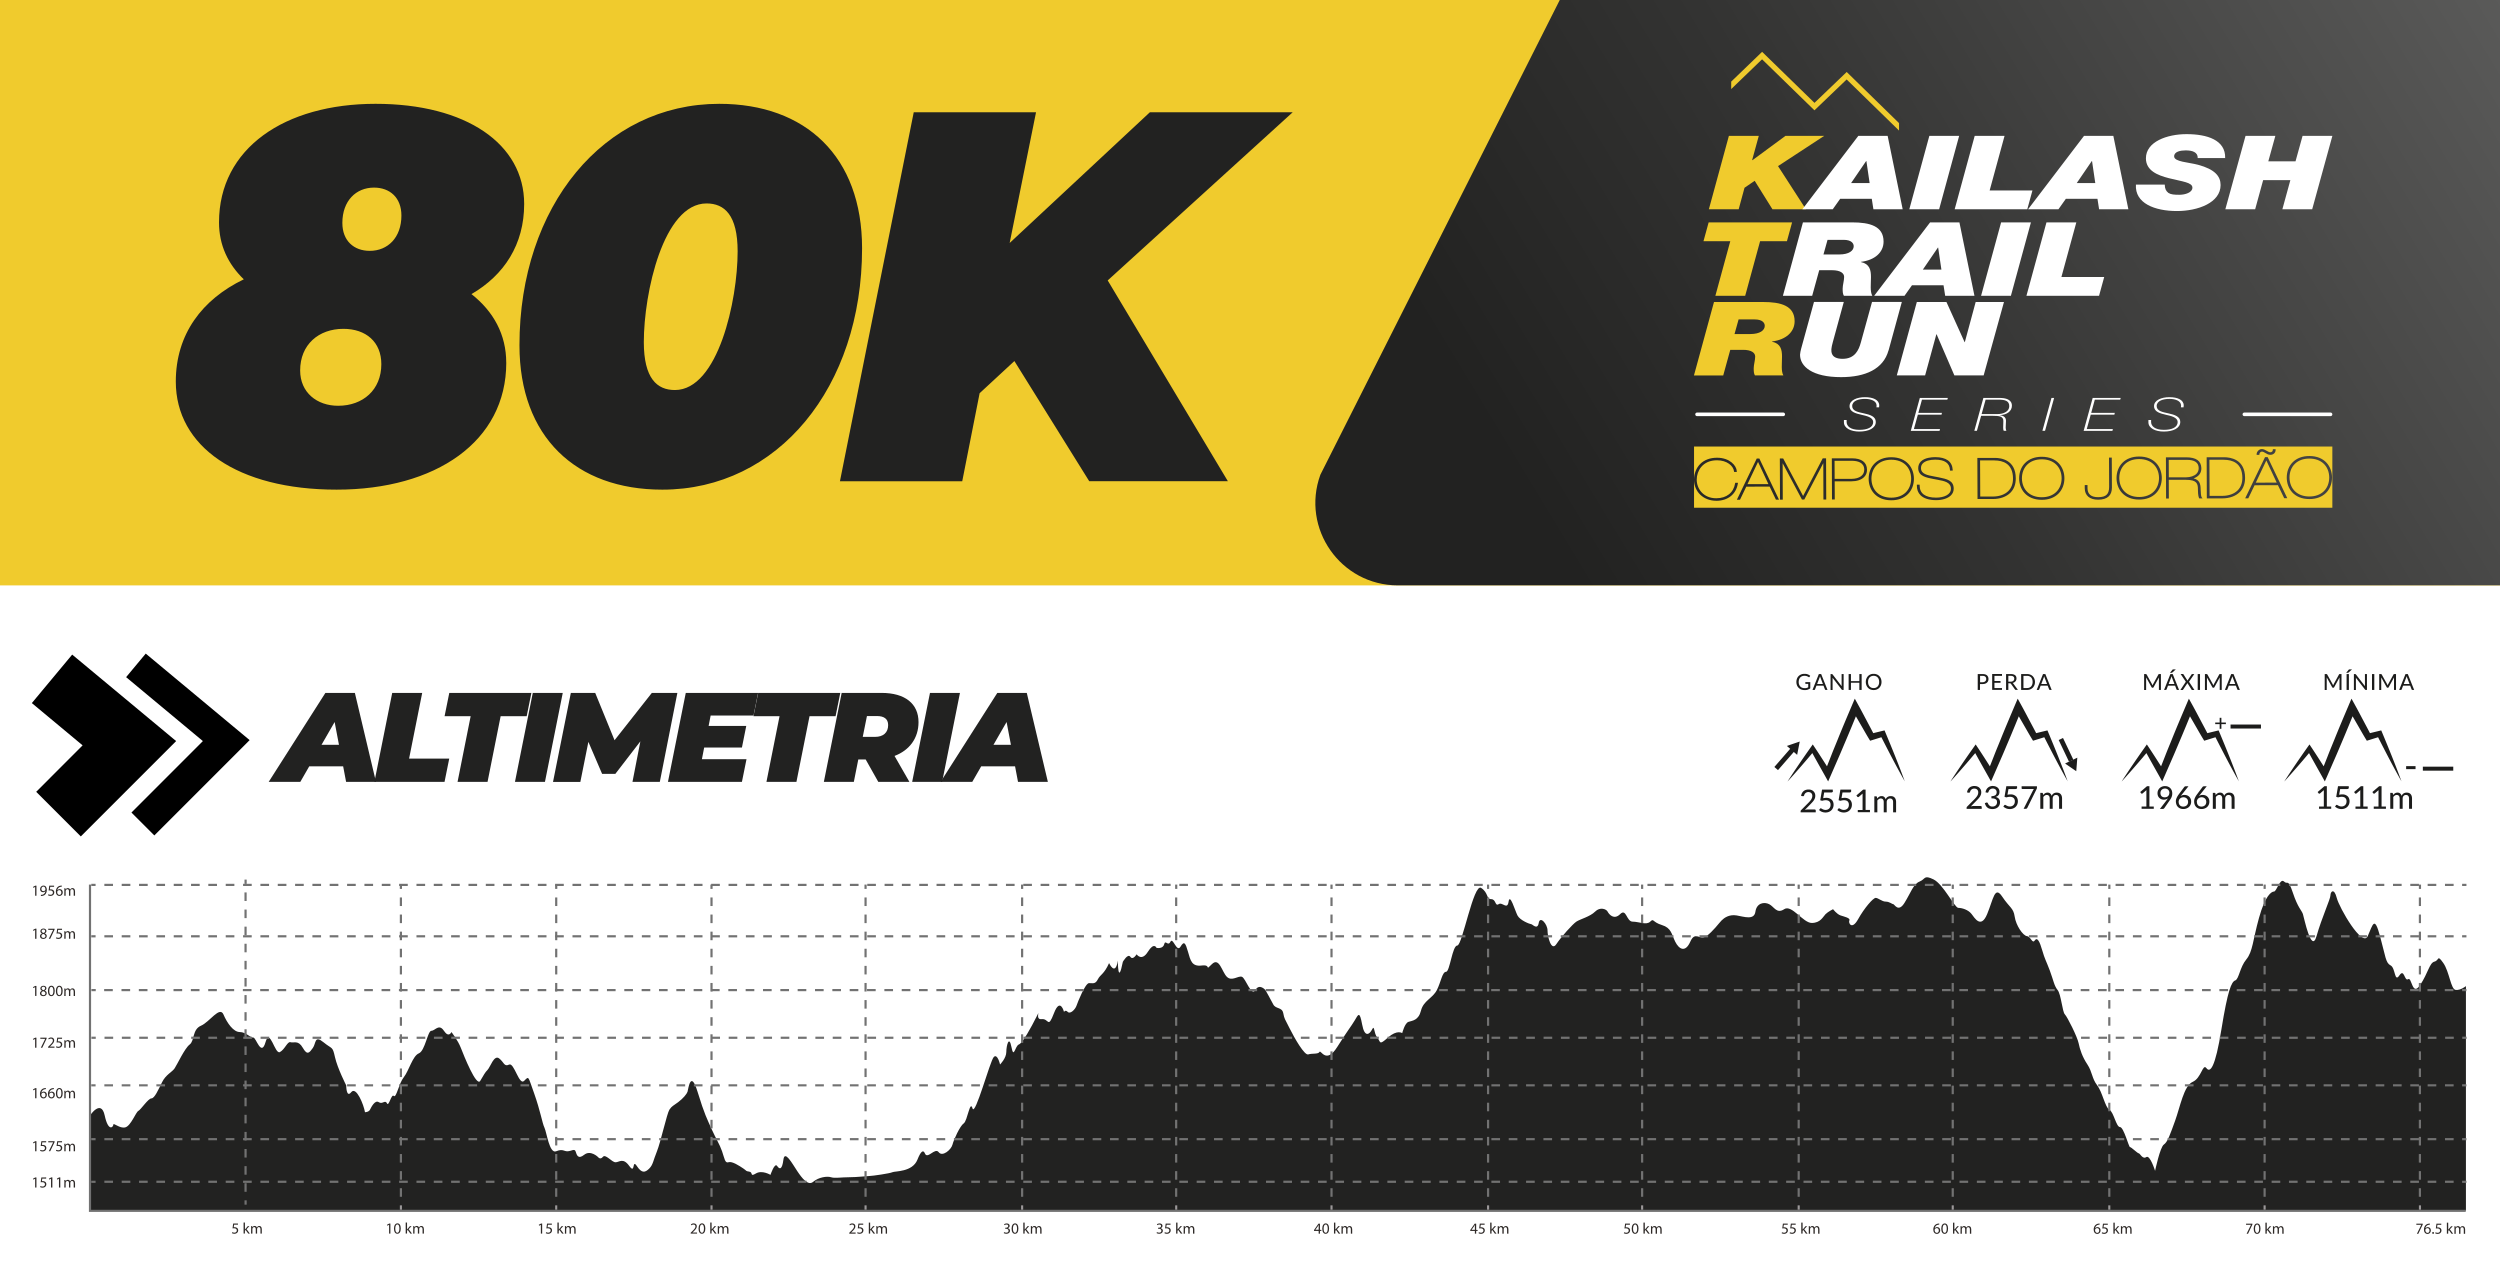 <svg xmlns="http://www.w3.org/2000/svg" id="Camada_2" version="1.1" viewBox="0 0 595.28 302.71"><defs><linearGradient id="Gradiente_sem_nome" x1="371.26" x2="663.75" y1="171.76" y2="348.98" data-name="Gradiente sem nome" gradientTransform="matrix(1 0 0 -1 0 303.2)" gradientUnits="userSpaceOnUse"><stop offset="0" stop-color="#222221"/><stop offset=".28" stop-color="#333332"/><stop offset=".85" stop-color="#616160"/><stop offset="1" stop-color="#6f6f6e"/></linearGradient><style>.st0{fill:#1c1c1b}.st1{fill:#727272}.st2{fill:none;stroke:#9c999a;stroke-miterlimit:10;stroke-width:.5px}.st3{fill:#fff}.st5{fill:#222221}.st7{fill:#f0cb2d}</style></defs><path d="M-17.87-14.17h623.62v340H-17.87z" class="st3"/><path d="M-14.17-41.17h623.62v180.56H-14.17z" class="st7"/><path d="M609.45-30.11H386.58L314.4 113.03c-4.66 12.8 4.82 26.35 18.44 26.35h276.61z" style="fill:url(#Gradiente_sem_nome)"/><path d="M411.69 32.35h7.1l-1.58 5.75.06.05 7.87-5.8h9.23l-11 7.2 6.64 10.28h-7.97l-4.23-6.78-2.42 1.66-1.39 5.12h-7.1l4.77-17.48z" class="st7"/><path d="M442.5 32.35h6.97l3.58 17.48h-6.97l-.39-2.5h-7.52l-1.77 2.5h-7.23l13.32-17.48zm-1.74 11.24h4.42l-.77-5.24h-.06l-3.58 5.24zm18.64-11.24h7.1l-4.77 17.48h-7.1zm10.81 0h7.1l-3.55 13h10.19l-1.23 4.48h-17.29l4.77-17.48zm26.03 0h6.97l3.58 17.48h-6.97l-.39-2.5h-7.52l-1.77 2.5h-7.23l13.32-17.48zm-1.75 11.24h4.42l-.77-5.24h-.06l-3.58 5.24zm28.81-5.95c.03-.71-.29-1.15-.81-1.44s-1.26-.39-2.06-.39c-1.19 0-2.74.27-2.74 1.42 0 1.32 3.45 1.4 5.71 2.01 4 1.08 5.35 2.74 5.35 4.82 0 4.21-5.39 6.19-10.39 6.19-5.29 0-10.06-1.84-9.77-6.29h6.87c0 .95.29 1.54.87 1.98.61.39 1.45.44 2.61.44 1.39 0 3.1-.54 3.1-1.69 0-1.27-2.35-1.44-5.55-2.25-2.81-.71-5.52-1.84-5.52-4.75 0-3.94 5.03-5.75 9.68-5.75 4.9 0 9.32 1.4 9.19 5.7h-6.55Zm11.39-5.29h7.1l-1.68 6.07h6.48l1.68-6.07h7.1l-4.81 17.48h-7.1l1.9-6.93h-6.48l-1.9 6.93h-7.1z" class="st3"/><path d="M412.01 57.43h-6.39l1.23-4.48h19.87l-1.23 4.48h-6.39l-3.55 13h-7.1l3.55-13z" class="st7"/><path d="M429.3 52.95h11.68c4.26 0 7.52.88 7.52 4.58 0 2.55-2.06 4.41-5.39 4.82v.05c2.1.44 2.39 1.93 2.39 3.57s-.26 3.43.32 4.46h-6.77c-.26-.44-.29-.93-.29-1.71 0-.83.35-1.91.35-2.79s-.9-1.59-2.87-1.59h-3.06l-1.68 6.1h-6.97l4.77-17.48Zm4.9 7.64h3.74c2.35 0 3.45-.91 3.45-1.96 0-.69-.55-1.52-2.39-1.52h-3.84l-.97 3.48zm25.39-7.64h6.97l3.58 17.48h-6.97l-.39-2.5h-7.52l-1.77 2.5h-7.23l13.32-17.48zm-1.74 11.24h4.42l-.77-5.24h-.06l-3.58 5.24zm18.64-11.24h7.1l-4.77 17.48h-7.1zm10.81 0h7.1l-3.55 13h10.19l-1.23 4.48h-17.29l4.77-17.48z" class="st3"/><path d="M408.12 71.91h11.68c4.26 0 7.52.88 7.52 4.58 0 2.55-2.06 4.41-5.39 4.82v.05c2.1.44 2.39 1.93 2.39 3.57s-.26 3.43.32 4.46h-6.77c-.26-.44-.29-.93-.29-1.71 0-.83.35-1.91.35-2.79s-.9-1.59-2.87-1.59H412l-1.68 6.1h-6.97l4.77-17.48Zm4.9 7.63h3.74c2.35 0 3.45-.91 3.45-1.96 0-.69-.55-1.52-2.39-1.52h-3.84l-.97 3.48z" class="st7"/><path d="M449.67 83.46c-1.23 4.41-5.48 6.34-11.29 6.34-6.9 0-9.77-2.55-9.77-5.34 0-.34.16-1.03.26-1.42l3.06-11.14h7.1l-2.61 9.55c-.16.54-.35 1.42-.35 1.69 0 .54-.19 2.3 2.68 2.3s3.84-2.01 4.35-3.94l2.65-9.6h7.1l-3.16 11.55h-.02Zm6.77-11.55h7.03l4.32 9.55h.06l2.58-9.55h6.74l-4.84 17.48h-6.97l-4.23-9.79h-.06l-2.68 9.79h-6.74l4.77-17.48zM439.71 100c-.01.11-.01.33-.01.46 0 .98.86 1.89 3.05 1.89 1.79 0 3.27-.52 3.27-1.86 0-1.14-1.66-1.47-2.8-1.73-1.3-.31-2.82-.66-2.82-2.06s1.75-2.13 3.67-2.13 3.4.64 3.4 1.97c0 .14 0 .25-.04.45h-.63c.04-.22.04-.27.04-.41 0-1.11-1.32-1.6-2.78-1.6s-3.03.44-3.03 1.71c0 1.18 1.39 1.44 2.8 1.74 1.42.31 2.82.72 2.82 2.03 0 1.51-1.72 2.3-3.93 2.3-1.99 0-3.66-.79-3.66-2.21 0-.19-.01-.36 0-.55zm17.42-5.25h6.68l-.13.42h-6.04l-.86 3.14h5.62l-.1.42h-5.63l-.95 3.44h6.22l-.11.42h-6.85l2.15-7.83Zm15.15 0h3.78c1.56 0 3 .37 3 1.86 0 1.29-1.2 2.18-2.87 2.23v.02c.98.12 1.46.58 1.46 1.34 0 .54-.07 1.12-.07 1.6 0 .26.04.53.16.78h-.63c-.11-.21-.13-.45-.13-.79 0-.53.04-.89.04-1.57 0-1.06-.92-1.21-2.47-1.21h-2.82l-1 3.56h-.62l2.16-7.83h.01Zm-.43 3.85h3.71c1.61 0 2.87-.67 2.87-1.89 0-1.28-1.03-1.55-2.62-1.55h-3.01l-.95 3.43Zm16.63-3.85h.63l-2.16 7.83h-.63zm9.81 0h6.68l-.13.42h-6.04l-.86 3.14h5.62l-.1.42h-5.63l-.95 3.44h6.22l-.11.42h-6.85l2.15-7.83Zm13.92 5.25c-.01.11-.01.33-.01.46 0 .98.86 1.89 3.05 1.89 1.79 0 3.27-.52 3.27-1.86 0-1.14-1.66-1.47-2.8-1.73-1.3-.31-2.82-.66-2.82-2.06s1.75-2.13 3.67-2.13 3.4.64 3.4 1.97c0 .14 0 .25-.04.45h-.63c.04-.22.04-.27.04-.41 0-1.11-1.32-1.6-2.78-1.6s-3.03.44-3.03 1.71c0 1.18 1.39 1.44 2.8 1.74 1.42.31 2.82.72 2.82 2.03 0 1.51-1.72 2.3-3.93 2.3-1.99 0-3.66-.79-3.66-2.21 0-.19-.01-.36 0-.55zm42.73-.91H534.4c-.23 0-.42-.19-.42-.43s.19-.43.42-.43h20.54c.23 0 .42.19.42.43s-.19.43-.42.43m-130.32 0h-20.54c-.23 0-.42-.19-.42-.43s.19-.43.42-.43h20.54c.23 0 .42.19.42.43s-.19.43-.42.43" class="st3"/><path d="m439.72 17.14-7.67 7.35-12.47-12.15-7.36 7.09v1.78l7.35-7.09 12.47 12.15 7.67-7.35 12.47 12.17v-1.78zm97.41 97.79 4.98-.02-2.47-5.27zm-96.2-5.2h-4.1l.02 4.29h4.1c.85-.01 1.61-.22 2.13-.59.54-.38.82-.92.82-1.57 0-1.77-1.61-2.13-2.96-2.14h-.01Zm9.41-.26h-.02c-2.84 0-4.69 1.79-4.71 4.53.04 2.74 1.9 4.5 4.73 4.5h.02c2.84 0 4.69-1.79 4.71-4.53-.04-2.74-1.9-4.5-4.73-4.5m79.17 0h-3.42l.04 8.6h3.07c1.5-.01 2.79-.48 3.62-1.31.74-.75 1.12-1.76 1.11-3-.02-3.54-2.4-4.28-4.41-4.28h-.01Zm-43.34-.1h-.02c-2.84 0-4.69 1.79-4.71 4.53.04 2.74 1.9 4.5 4.73 4.5h.02c2.84 0 4.69-1.79 4.71-4.53-.04-2.74-1.9-4.5-4.73-4.5m34.48.13h-4.25l.02 4.16h4.07c1.08-.01 2-.32 2.52-.85.35-.36.53-.81.52-1.36-.02-1.32-.96-1.96-2.87-1.96h-.01Zm-11.29-.19h-.02c-2.84 0-4.69 1.79-4.71 4.53.04 2.74 1.9 4.5 4.73 4.5h.02c2.84 0 4.69-1.79 4.71-4.53-.04-2.74-1.9-4.5-4.73-4.5m-34.46.32h-3.42l.04 8.6h3.07c1.5-.01 2.79-.48 3.62-1.31.74-.75 1.12-1.76 1.11-3-.02-3.54-2.4-4.28-4.41-4.28Z" class="st7"/><path d="M403.37 106.33v14.56h151.99v-14.56zm134.33.98c.25-.25.56-.39.87-.39.42 0 .8.22 1.17.43.3.17.59.34.84.34.18 0 .34-.06.45-.17.1-.1.16-.24.16-.39v-.17h.66v.17c0 .31-.11.6-.32.81-.23.23-.55.36-.94.36-.47 0-.84-.23-1.17-.43-.28-.17-.55-.34-.84-.34-.34 0-.59.37-.59.61v.17h-.66v-.17c0-.28.14-.59.38-.83Zm-129.01 11.93h-.02c-3.06 0-5.28-2.11-5.3-5.03 0-1.42.53-2.78 1.46-3.72.97-.98 2.36-1.5 4.02-1.5h.02c2.96 0 4.62 1.86 4.68 3.21v.18h-.64l-.02-.15c-.14-1.3-1.69-2.63-4.03-2.63h-.02c-1.61 0-2.91.56-3.77 1.6-.68.82-1.06 1.92-1.06 3.01 0 2.2 1.61 4.43 4.64 4.43h.02c2.45 0 4.12-1.33 4.48-3.54l.02-.14h.66l-.03.2c-.41 2.52-2.37 4.08-5.13 4.09h.02Zm14.18-.27-1.5-3.11-5.56.02-1.5 3.12h-.74l4.73-9.81h.63l4.67 9.78zm11.31-.03-.03-8.67-4.53 8.68h-.55l-4.6-8.65.03 8.67h-.66l-.04-9.8h.8l4.74 8.93 4.67-8.96h.8l.04 9.8zm9.69-5.35c-.65.66-1.74 1.02-3.07 1.02h-3.94l.02 4.32h-.66l-.04-9.8h4.78c2.31-.01 3.59.96 3.6 2.73 0 .68-.23 1.27-.69 1.73m10.45 4.04c-.96.97-2.33 1.49-3.96 1.49h-.02c-3.71 0-5.38-2.56-5.39-5.11 0-1.43.49-2.73 1.41-3.65.96-.97 2.33-1.49 3.96-1.49h.02c3.71 0 5.38 2.56 5.39 5.11 0 1.43-.49 2.73-1.41 3.65m10.23.31c-.71.72-2.02 1.15-3.51 1.15h-.03c-1.67 0-2.96-.41-3.73-1.19-.58-.59-.87-1.37-.85-2.33v-.17h.66v.17c0 1.94 1.33 2.92 3.92 2.92h.03c.94 0 1.8-.19 2.42-.52.72-.38 1.08-.92 1.08-1.61 0-1.54-1.63-1.84-3.2-2.13-.21-.04-.43-.08-.63-.12l-.28-.05c-1.8-.34-3.67-.69-3.68-2.59 0-.62.21-1.15.62-1.57.9-.91 2.52-1.05 3.41-1.05h.03c2.61 0 4.04 1.05 4.15 3.02v.18h-.65v-.16c-.08-1.62-1.26-2.44-3.5-2.44h-.03c-1.31 0-2.38.32-2.92.87-.3.31-.46.69-.45 1.14 0 1.41 1.5 1.69 3.23 2.01.18.03.36.07.54.1l.46.09c1.91.39 3.56.73 3.56 2.7 0 .61-.22 1.14-.65 1.58m14.16-.63c-.96.97-2.45 1.51-4.2 1.51h-3.64l-.04-9.79h4.14c1.52-.01 5 .45 5.01 4.87 0 1.41-.42 2.55-1.26 3.4Zm11.44.21c-.96.97-2.33 1.49-3.96 1.49h-.02c-3.71 0-5.38-2.56-5.39-5.11 0-1.43.49-2.73 1.41-3.65.96-.97 2.33-1.49 3.96-1.49h.02c3.71 0 5.38 2.56 5.39 5.11 0 1.43-.49 2.73-1.41 3.65m11.98.65c-.55.53-1.4.81-2.53.81h-.02c-2.01 0-3.17-1-3.18-2.74v-.74h.66v.74c0 1.42.86 2.14 2.52 2.14h.02c.99 0 1.64-.2 2.04-.61.39-.39.57-.99.57-1.85l-.03-6.97h.66l.03 7.16c0 .88-.25 1.58-.74 2.06m11.21-.71c-.96.97-2.33 1.49-3.96 1.49h-.02c-3.71 0-5.38-2.56-5.39-5.11 0-1.43.49-2.73 1.41-3.65.96-.97 2.33-1.49 3.96-1.49h.02c3.71 0 5.38 2.56 5.39 5.11 0 1.43-.5 2.73-1.41 3.65m10.32 1.22-.05-.1c-.24-.5-.26-1.7-.26-2.06 0-1.33-.21-2.27-2.81-2.27h-4.13l.02 4.45h-.66l-.04-9.8h4.8s.02-.01.03-.01c2.37 0 3.55.84 3.61 2.58.03 1.15-.63 2.01-1.85 2.43 1.38.36 1.68 1.27 1.68 2.66 0 .74.1 1.66.24 1.84l.21.27h-.8Zm9.65-1.52c-.96.97-2.45 1.51-4.2 1.51h-3.64l-.04-9.79h4.14s.01-.01.02-.01c1.51 0 4.98.48 4.99 4.89 0 1.41-.42 2.55-1.26 3.41h-.01Zm10.59 1.47-1.5-3.11-5.56.02-1.5 3.12h-.74l4.73-9.81h.63l4.67 9.78zm9.97-1.29c-.96.97-2.33 1.49-3.96 1.49h-.02c-3.71 0-5.38-2.56-5.39-5.11 0-1.43.49-2.73 1.41-3.65.96-.97 2.33-1.49 3.96-1.49h.02c3.71 0 5.38 2.56 5.39 5.11 0 1.43-.49 2.73-1.41 3.65" class="st7"/><path d="M416.1 115.27h4.98l-2.47-5.29zm133.79-6.08h-.02c-2.84 0-4.69 1.79-4.71 4.53.04 2.74 1.9 4.5 4.73 4.5h.02c2.84 0 4.69-1.79 4.71-4.53-.04-2.74-1.9-4.5-4.73-4.5" class="st7"/><path d="M120.55 86.34c0 18.83-16.82 30.25-40.41 30.25S41.86 106.3 41.86 90.86c0-11.3 6.28-19.58 16.19-24.35-3.77-3.64-5.9-8.16-5.9-13.55 0-17.7 15.69-28.24 37.27-28.24s35.39 9.54 35.39 23.85c0 9.66-4.77 16.94-12.55 21.46 5.27 4.14 8.28 9.66 8.28 16.32h.01Zm-29.75.37c0-5.27-3.64-8.41-9.04-8.41-5.9 0-10.29 3.77-10.29 9.91 0 5.27 4.02 8.41 9.04 8.41 5.9 0 10.29-3.77 10.29-9.92Zm-9.28-33.63c0 4.27 2.76 6.65 6.53 6.65 4.27 0 7.53-3.14 7.53-8.41 0-4.27-2.76-6.65-6.53-6.65-4.27 0-7.53 3.14-7.53 8.41m42.17 29.12c0-33.13 20.08-57.48 47.57-57.48 20.58 0 34.01 12.55 34.01 34.39 0 33.13-20.08 57.48-47.57 57.48-20.58 0-34.01-12.55-34.01-34.39m51.95-22.34c0-8.66-3.14-11.42-7.4-11.42-10.29 0-14.94 21.34-14.94 33.01 0 8.66 3.14 11.42 7.4 11.42 10.29 0 14.94-21.34 14.94-33.01m88.11 6.9 28.62 47.82h-33.01l-17.82-28.61-8.28 7.66-4.14 20.96H200l17.57-87.85h29.12l-6.28 31.12 33.38-31.12h34.01l-44.05 40.04zM81.71 182.48h-8.08l-2.12 3.69h-7.53l13.5-21.18h7.02l5.02 21.18h-7.11zm-1-5.14-1.03-5.42-3.12 5.42z" class="st5"/><path d="M93.39 164.99h7.14l-3.12 15.64h9.56l-1.12 5.54h-16.7zm18.67 5.54h-6.2l1.12-5.54h19.55l-1.12 5.54h-6.2l-3.12 15.64h-7.14l3.12-15.64zm14.8-5.54H134l-4.24 21.18h-7.14zm34.43 0-4.18 21.18h-6.51l1.88-9.65-5.96 7.75h-3.15l-3.27-7.62-1.91 9.53h-6.51l4.24-21.18h5.81l4.6 11.26L155.2 165h6.09Zm7.92 5.39-.48 2.48h8.96l-1.03 5.14h-8.99l-.54 2.78h10.62l-1.09 5.39h-17.61l4.24-21.18h17.22l-1.09 5.39z" class="st5"/><path d="M185.61 170.53h-6.2l1.12-5.54h19.55l-1.12 5.54h-6.2l-3.12 15.64h-7.14l3.12-15.64zM213 180l3.54 6.17h-7.41l-3-5.33h-1.76l-1.06 5.33h-7.14l4.24-21.18h9.5c5.6 0 8.8 2.57 8.8 6.96 0 3.78-2.12 6.69-5.72 8.05Zm-4.18-9.5h-2.39l-1 4.96h2.93c1.97 0 3.12-1.03 3.12-2.81 0-1.51-1.03-2.15-2.66-2.15m12.62-5.51h7.14l-4.24 21.18h-7.14z" class="st5"/><path d="M241.71 182.48h-8.08l-2.12 3.69h-7.54l13.5-21.18h7.02l5.02 21.18h-7.11l-.7-3.69Zm-1-5.14-1.03-5.42-3.12 5.42z" class="st5"/><path d="m59.44 176.23-24.74-20.6-4.67 5.61 18.28 15.22-17.01 17.02 5.45 5.45z"/><path d="M19.24 199.16 8.62 188.54l11.05-11.06-12.09-10.07 9.61-11.54 24.75 20.59z"/><path d="M21.43 265.61s2.64-3.98 3.5 0 2.05 2.78 2.05 2.19 1.52.99 2.85.64c1.33-.34 2.52-3.63 3.11-3.92.6-.3 2.35-2.97 3.11-2.98.76 0 1.66-2.09 2.55-3.88s2.39-2.39 2.98-3.28c.6-.89 2.39-4.77 3.58-5.67 1.19-.89.6-3.58 2.68-4.47 2.09-.89 4.47-4.77 5.37-2.68.89 2.09 2.39 4.18 3.88 4.18s2.55 1.42 3.21 1.31 1.89 4.72 2.92 1.11 2.22 2.95 3.41 2.36c1.19-.6 1.82-2.62 2.55-2.36.73.27 1.82-.6 2.92 1.33 1.09 1.92 1.59 1.14 2.39.04s.36-3.13 2.52-1.37c2.15 1.76 2.15.86 2.75 3.55.6 2.68 2.68 6.74 2.68 6.74s0 3.1 1.19 1.61 2.98 2.98 3.28 4.77c0 0 .89 0 1.19-.6s1.19-2.39 2.09-1.79c.89.6 1.51-.66 1.95.27s1.04-2.35 1.63-1.76c.6.6 1.19-2.98 2.39-4.47 1.19-1.49 2.09-5.07 3.58-5.67s2.09-5.37 2.98-5.37 1.79-1.79 2.98 0 1.79.3 1.79.3 1.52 1.9 2.25 3.78 3.71 9.34 4.61 7.85c.89-1.49 1.13-2 1.76-2.64s1.52-3.62 2.72-2.73c1.19.89 1.19 2.09 2.39 1.49 1.19-.6 2.39 5.07 3.58 3.88s.89-1.19 2.39 2.98c1.49 4.18 1.92 7.05 2.45 8.15s1.18 6.3 2.79 5.63c1.61-.66 1.85.06 2.77 0s1.62-.71 1.87.06.55 1.97 2.04.77c1.49-1.19 3.25.51 3.25.51s.56.8 1.19 0 2.12 1.28 3.02 1.28 1.79-1.19 3.28.89c1.49 2.09.6-1.79 1.79 0s1.96 1.57 2.92.64.96-1.92 1.86-4.11c.89-2.19 2.39-9.05 2.98-9.95.6-.89.89-.89 2.09-1.79 1.19-.89 2.05-1.95 2.22-2.47s.73-5.45 2.39 0 2.31 6.54 3.32 8.83c1.02 2.29 1.91 3.61 2.51 5.33.6 1.73.69 2.92 1.54 2.62s2.63.89 3.53 1.49.46.6 1.42.75.07 1.34 1.56.44c1.49-.89 3.48.33 3.48.33s.99-3.01 1.59-2.12 1.19.89 1.49-1.49c.3-2.39 2.09.89 3.28 2.68s2.62 3.63 3.84 2.56c1.23-1.07 3.31-1.37 4.21-1.07.89.3 2.43 0 4.35 0s4.3-.3 4.9-.3 4.77-.6 5.37-.89c.6-.3 4.77 0 5.96-2.98.79-1.99 1.39-2.48 1.79-1.49.6 1.49 2.39-1.49 3.28-.3s2.98-.6 3.28-1.79 1.79-4.47 2.68-5.07 1.49-5.67 2.09-3.58 4.18-11.33 5.07-12.23 1.49 1.79 1.49 1.79 1.49-1.49 1.49-2.98.66-4.12 1.23-1.16c.56 2.95.86-.33 1.76-.63.89-.3 2.98-4.18 4.18-6.56 1.19-2.39-.51.76 1.24.53s1.45 2.45 2.94-1.42c1.49-3.88 2.39-.3 2.39-.3s.3-.6.89 0c.6.6 1.79-.6 2.09-1.49s2.09-5.37 2.98-5.37 1.49.3 2.09-.89 1.49-1.19 2.68-3.88c0 0 1.49 3.28 2.09-.6 0 0 0 6.26 1.19.3 0 0 1.19-2.09 1.79-1.19.6.89 1.49-.6 1.49-.6s1.19 1.79 2.68-.6 2.06-.93 2.06-.93 1.52.33 1.82-.86.89.6 1.49-.6 1.49 2.68 2.39 1.19c.89-1.49 1.19-.89 1.79 1.19.6 2.09.89 3.58 3.28 3.28s.6 1.49 2.39-.3 2.39 1.79 3.58 2.98 2.68-.3 3.58 0 2.25 4.82 3.22 3.16c.96-1.67 2.38 0 2.38 0s1.26 2.21 1.86 3.4 2.09.6 2.39 2.09.3 1.19 1.49 3.58 3.58 6.56 4.47 6.26 2.39 0 2.68-.6c.3-.6 1.56 3.04 4.21-1.16 2.65-4.21 3.25-4.8 4.14-6.29s1.19-2.39 1.79.89 1.79 2.39 2.39 1.19c.6-1.19.36.95 1.23 1.97.86 1.02.3 1.97 2.52 0s3.41-1.07 3.41-1.07.6-2.39 1.49-2.68c.89-.3 2.39-.3 2.98-2.68.6-2.39 2.78-2.93 3.78-4.89.99-1.97 1.29-4.35 2.19-4.35s1.49-6.26 2.68-6.26 3.88-14.91 5.67-13.72 1.19 2.68 2.39 2.68.89 1.79 1.79 1.19c.89-.6 2.05 1.49 2.36-.6.32-2.09 1.51 2.09 2.11 3.28s2.98 2.09 3.28 2.09 1.49 1.49 1.79-.3 2.09.3 2.09 1.79.89 5.07 2.09 3.28c1.19-1.79 3.88-4.77 4.77-5.37s3.28-1.19 4.47-2.39 2.68-.6 2.98 0 1.49 2.09 2.98.6 1.49 1.79 2.98 1.79 3.28.89 4.18 0c.89-.89.47.1 2.77.8s2.3 2.19 3.19 3.98 2.39 2.68 3.58 0 2.25-.24 3.81-1.32c1.56-1.07 3.05-3.16 3.65-3.75.6-.6 1.79-1.49 3.58-1.19s4.18 1.19 4.47-.89c.3-2.09 2.09-2.39 3.28-1.79s1.79 2.39 3.58 1.19c1.79-1.19 4.47 3.28 6.56 3.28s2.68-1.49 3.28-2.09 1.79-1.19 1.79-1.19.89 1.19 1.79 1.49c.89.3 2.39.6 2.09 1.19-.3.6.6 2.39 2.09-.3 1.49-2.68 3.58-5.07 4.18-5.07s1.49.89 2.39.89 1.49.6 1.79.6 1.19 2.09 2.68-.3 2.09-4.47 3.58-5.07.96-1.66 3.31-.53 5.04 6.79 5.93 6.79 2.36.46 3.12 1.42 2.25 3.65 3.74.07 1.79-6.86 3.58-4.18 2.68 2.68 2.98 4.77 1.95 4.53 2.92 4.65c.96.12 1.26 1.91 1.86 1.02s1.19.3 1.79 2.39.89 2.39 1.79 4.77c.89 2.39 1.03 3.63 1.86 4.65s1.13 5.19 1.72 5.79c.6.6 2.98 5.37 3.28 6.86s.89 3.28 2.09 5.07c1.19 1.79 1.06 3.33 2.32 4.95 1.26 1.61 1.91 5.32 2.93 5.85s1.61 4.11 2.51 4.11 2.09 4.77 2.39 4.77 1.79 1.49 2.09 1.49.89 1.49 1.79.89c.89-.6 2.09 3.28 2.09 3.28s1.19-5.67 2.09-6.26c.89-.6 1.49-2.39 2.68-5.67s2.09-8.35 4.17-9.25c2.09-.89 2.39-4.47 3.28-3.28s2.09 0 3.58-9.25c1.49-9.24 2.39-11.33 3.28-11.63s1.1-3.15 2.64-5c1.54-1.86 1.54-4.54 3.03-9.91s2.98-6.26 3.58-6.26 1.43-3.28 2.36-2.39c.92.89.92-.89 2.12 2.68 1.19 3.58 2.09 4.18 2.39 5.07s2.02 9.6 3.25 5.25 3.31-8.82 3.31-9.72.89-1.79 1.49.6 6.13 11.98 7.39 9.12 1.59-4.89 2.92 0 1.33 6.38 2.52 6.98.89 4.18 2.09 2.39c1.19-1.79 1.19 1.49 2.09.89.89-.6.95 4.27 2.86 1.39s2.21-5.27 3.4-5.57.6-1.79 2.09.3 1.79 6.32 2.98 6.44 2.43-.91 2.43-.91v53.46H21.43" class="st5"/><path d="M587.12 288.57H21.17v-77.94h.52v77.43h565.43z" class="st1"/><path d="M21.73 222.68h1.03v.52h-1.03zm562.51.52h-2.06v-.52h2.06zm-4.13 0h-2.06v-.52h2.06zm-4.13 0h-2.06v-.52h2.06zm-4.12 0h-2.06v-.52h2.06zm-4.13 0h-2.06v-.52h2.06zm-4.13 0h-2.06v-.52h2.06zm-4.13 0h-2.06v-.52h2.06zm-4.13 0h-2.06v-.52h2.06zm-4.13 0h-2.06v-.52h2.06zm-4.12 0h-2.06v-.52h2.06zm-4.13 0h-2.06v-.52h2.06zm-4.13 0h-2.06v-.52h2.06zm-4.13 0h-2.06v-.52h2.06zm-4.13 0h-2.06v-.52h2.06zm-4.13 0h-2.06v-.52h2.06zm-4.13 0h-2.06v-.52h2.06zm-4.12 0h-2.06v-.52h2.06zm-4.13 0H512v-.52h2.06zm-4.13 0h-2.06v-.52h2.06zm-4.13 0h-2.06v-.52h2.06zm-4.13 0h-2.06v-.52h2.06zm-4.13 0h-2.06v-.52h2.06zm-4.12 0h-2.06v-.52h2.06zm-4.13 0h-2.06v-.52h2.06zm-4.13 0h-2.06v-.52h2.06zm-4.13 0h-2.06v-.52h2.06zm-4.13 0h-2.06v-.52h2.06zm-4.13 0h-2.06v-.52h2.06zm-4.13 0h-2.06v-.52h2.06zm-4.12 0h-2.06v-.52h2.06zm-4.13 0h-2.06v-.52h2.06zm-4.13 0h-2.06v-.52h2.06zm-4.13 0h-2.06v-.52h2.06zm-4.13 0h-2.06v-.52H448zm-4.13 0h-2.06v-.52h2.06zm-4.13 0h-2.06v-.52h2.06zm-4.12 0h-2.06v-.52h2.06zm-4.13 0h-2.06v-.52h2.06zm-4.13 0h-2.06v-.52h2.06zm-4.13 0h-2.06v-.52h2.06zm-4.13 0h-2.06v-.52h2.06zm-4.13 0h-2.06v-.52h2.06zm-4.13 0h-2.06v-.52h2.06zm-4.12 0h-2.06v-.52h2.06zm-4.13 0h-2.06v-.52h2.06zm-4.13 0h-2.06v-.52h2.06zm-4.13 0h-2.06v-.52h2.06zm-4.13 0h-2.06v-.52h2.06zm-4.13 0h-2.06v-.52h2.06zm-4.12 0h-2.06v-.52h2.06zm-4.13 0h-2.06v-.52h2.06zm-4.13 0h-2.06v-.52h2.06zm-4.13 0h-2.06v-.52h2.06zm-4.13 0h-2.06v-.52h2.06zm-4.13 0h-2.06v-.52h2.06zm-4.13 0h-2.06v-.52h2.06zm-4.12 0h-2.06v-.52h2.06zm-4.13 0h-2.06v-.52h2.06zm-4.13 0h-2.06v-.52h2.06zm-4.13 0h-2.06v-.52h2.06zm-4.13 0h-2.06v-.52h2.06zm-4.13 0h-2.06v-.52h2.06zm-4.13 0h-2.06v-.52h2.06zm-4.12 0h-2.06v-.52h2.06zm-4.13 0h-2.06v-.52h2.06zm-4.13 0h-2.06v-.52h2.06zm-4.13 0h-2.06v-.52h2.06zm-4.13 0h-2.06v-.52h2.06zm-4.13 0h-2.06v-.52h2.06zm-4.12 0h-2.06v-.52h2.06zm-4.13 0h-2.06v-.52h2.06zm-4.13 0h-2.06v-.52h2.06zm-4.13 0h-2.06v-.52h2.06zm-4.13 0h-2.06v-.52h2.06zm-4.13 0h-2.06v-.52h2.06zm-4.13 0h-2.06v-.52h2.06zm-4.12 0h-2.06v-.52h2.06zm-4.13 0h-2.06v-.52h2.06zm-4.13 0h-2.06v-.52h2.06zm-4.13 0h-2.06v-.52h2.06zm-4.13 0h-2.06v-.52h2.06zm-4.13 0h-2.06v-.52h2.06zm-4.13 0h-2.06v-.52h2.06zm-4.12 0h-2.06v-.52h2.06zm-4.13 0h-2.06v-.52h2.06zm-4.13 0h-2.06v-.52h2.06zm-4.13 0h-2.06v-.52h2.06zm-4.13 0H223v-.52h2.06zm-4.13 0h-2.06v-.52h2.06zm-4.13 0h-2.06v-.52h2.06zm-4.12 0h-2.06v-.52h2.06zm-4.13 0h-2.06v-.52h2.06zm-4.13 0h-2.06v-.52h2.06zm-4.13 0h-2.06v-.52h2.06zm-4.13 0h-2.06v-.52h2.06zm-4.13 0h-2.06v-.52h2.06zm-4.13 0h-2.06v-.52h2.06zm-4.12 0h-2.06v-.52h2.06zm-4.13 0h-2.06v-.52h2.06zm-4.13 0h-2.06v-.52h2.06zm-4.13 0h-2.06v-.52h2.06zm-4.13 0h-2.06v-.52h2.06zm-4.13 0h-2.06v-.52h2.06zm-4.12 0h-2.06v-.52h2.06zm-4.13 0h-2.06v-.52h2.06zm-4.13 0h-2.06v-.52h2.06zm-4.13 0h-2.06v-.52h2.06zm-4.13 0h-2.06v-.52h2.06zm-4.13 0h-2.06v-.52h2.06zm-4.13 0h-2.06v-.52h2.06zm-4.12 0h-2.06v-.52h2.06zm-4.13 0h-2.06v-.52h2.06zm-4.13 0h-2.06v-.52h2.06zm-4.13 0h-2.06v-.52h2.06zm-4.13 0h-2.06v-.52h2.06zm-4.13 0h-2.06v-.52h2.06zm-4.13 0h-2.06v-.52h2.06zm-4.12 0h-2.06v-.52h2.06zm-4.13 0h-2.06v-.52h2.06zm-4.13 0h-2.06v-.52h2.06zm-4.13 0h-2.06v-.52h2.06zm-4.13 0h-2.06v-.52h2.06zm-4.13 0H78.5v-.52h2.06zm-4.13 0h-2.06v-.52h2.06zm-4.12 0h-2.06v-.52h2.06zm-4.13 0h-2.06v-.52h2.06zm-4.13 0h-2.06v-.52h2.06zm-4.13 0h-2.06v-.52h2.06zm-4.13 0h-2.06v-.52h2.06zm-4.13 0H49.6v-.52h2.06zm-4.13 0h-2.06v-.52h2.06zm-4.12 0h-2.06v-.52h2.06zm-4.13 0h-2.06v-.52h2.06zm-4.13 0h-2.06v-.52h2.06zm-4.13 0h-2.06v-.52h2.06zm-4.13 0h-2.06v-.52h2.06zm559.35-.52h1.03v.52h-1.03zM21.73 210.45h1.03v.52h-1.03zm562.51.52h-2.06v-.52h2.06zm-4.13 0h-2.06v-.52h2.06zm-4.13 0h-2.06v-.52h2.06zm-4.12 0h-2.06v-.52h2.06zm-4.13 0h-2.06v-.52h2.06zm-4.13 0h-2.06v-.52h2.06zm-4.13 0h-2.06v-.52h2.06zm-4.13 0h-2.06v-.52h2.06zm-4.13 0h-2.06v-.52h2.06zm-4.12 0h-2.06v-.52h2.06zm-4.13 0h-2.06v-.52h2.06zm-4.13 0h-2.06v-.52h2.06zm-4.13 0h-2.06v-.52h2.06zm-4.13 0h-2.06v-.52h2.06zm-4.13 0h-2.06v-.52h2.06zm-4.13 0h-2.06v-.52h2.06zm-4.12 0h-2.06v-.52h2.06zm-4.13 0H512v-.52h2.06zm-4.13 0h-2.06v-.52h2.06zm-4.13 0h-2.06v-.52h2.06zm-4.13 0h-2.06v-.52h2.06zm-4.13 0h-2.06v-.52h2.06zm-4.12 0h-2.06v-.52h2.06zm-4.13 0h-2.06v-.52h2.06zm-4.13 0h-2.06v-.52h2.06zm-4.13 0h-2.06v-.52h2.06zm-4.13 0h-2.06v-.52h2.06zm-4.13 0h-2.06v-.52h2.06zm-4.13 0h-2.06v-.52h2.06zm-4.12 0h-2.06v-.52h2.06zm-4.13 0h-2.06v-.52h2.06zm-4.13 0h-2.06v-.52h2.06zm-4.13 0h-2.06v-.52h2.06zm-4.13 0h-2.06v-.52H448zm-4.13 0h-2.06v-.52h2.06zm-4.13 0h-2.06v-.52h2.06zm-4.12 0h-2.06v-.52h2.06zm-4.13 0h-2.06v-.52h2.06zm-4.13 0h-2.06v-.52h2.06zm-4.13 0h-2.06v-.52h2.06zm-4.13 0h-2.06v-.52h2.06zm-4.13 0h-2.06v-.52h2.06zm-4.13 0h-2.06v-.52h2.06zm-4.12 0h-2.06v-.52h2.06zm-4.13 0h-2.06v-.52h2.06zm-4.13 0h-2.06v-.52h2.06zm-4.13 0h-2.06v-.52h2.06zm-4.13 0h-2.06v-.52h2.06zm-4.13 0h-2.06v-.52h2.06zm-4.12 0h-2.06v-.52h2.06zm-4.13 0h-2.06v-.52h2.06zm-4.13 0h-2.06v-.52h2.06zm-4.13 0h-2.06v-.52h2.06zm-4.13 0h-2.06v-.52h2.06zm-4.13 0h-2.06v-.52h2.06zm-4.13 0h-2.06v-.52h2.06zm-4.12 0h-2.06v-.52h2.06zm-4.13 0h-2.06v-.52h2.06zm-4.13 0h-2.06v-.52h2.06zm-4.13 0h-2.06v-.52h2.06zm-4.13 0h-2.06v-.52h2.06zm-4.13 0h-2.06v-.52h2.06zm-4.13 0h-2.06v-.52h2.06zm-4.12 0h-2.06v-.52h2.06zm-4.13 0h-2.06v-.52h2.06zm-4.13 0h-2.06v-.52h2.06zm-4.13 0h-2.06v-.52h2.06zm-4.13 0h-2.06v-.52h2.06zm-4.13 0h-2.06v-.52h2.06zm-4.12 0h-2.06v-.52h2.06zm-4.13 0h-2.06v-.52h2.06zm-4.13 0h-2.06v-.52h2.06zm-4.13 0h-2.06v-.52h2.06zm-4.13 0h-2.06v-.52h2.06zm-4.13 0h-2.06v-.52h2.06zm-4.13 0h-2.06v-.52h2.06zm-4.12 0h-2.06v-.52h2.06zm-4.13 0h-2.06v-.52h2.06zm-4.13 0h-2.06v-.52h2.06zm-4.13 0h-2.06v-.52h2.06zm-4.13 0h-2.06v-.52h2.06zm-4.13 0h-2.06v-.52h2.06zm-4.13 0h-2.06v-.52h2.06zm-4.12 0h-2.06v-.52h2.06zm-4.13 0h-2.06v-.52h2.06zm-4.13 0h-2.06v-.52h2.06zm-4.13 0h-2.06v-.52h2.06zm-4.13 0H223v-.52h2.06zm-4.13 0h-2.06v-.52h2.06zm-4.13 0h-2.06v-.52h2.06zm-4.12 0h-2.06v-.52h2.06zm-4.13 0h-2.06v-.52h2.06zm-4.13 0h-2.06v-.52h2.06zm-4.13 0h-2.06v-.52h2.06zm-4.13 0h-2.06v-.52h2.06zm-4.13 0h-2.06v-.52h2.06zm-4.13 0h-2.06v-.52h2.06zm-4.12 0h-2.06v-.52h2.06zm-4.13 0h-2.06v-.52h2.06zm-4.13 0h-2.06v-.52h2.06zm-4.13 0h-2.06v-.52h2.06zm-4.13 0h-2.06v-.52h2.06zm-4.13 0h-2.06v-.52h2.06zm-4.12 0h-2.06v-.52h2.06zm-4.13 0h-2.06v-.52h2.06zm-4.13 0h-2.06v-.52h2.06zm-4.13 0h-2.06v-.52h2.06zm-4.13 0h-2.06v-.52h2.06zm-4.13 0h-2.06v-.52h2.06zm-4.13 0h-2.06v-.52h2.06zm-4.12 0h-2.06v-.52h2.06zm-4.13 0h-2.06v-.52h2.06zm-4.13 0h-2.06v-.52h2.06zm-4.13 0h-2.06v-.52h2.06zm-4.13 0h-2.06v-.52h2.06zm-4.13 0h-2.06v-.52h2.06zm-4.13 0h-2.06v-.52h2.06zm-4.12 0h-2.06v-.52h2.06zm-4.13 0h-2.06v-.52h2.06zm-4.13 0h-2.06v-.52h2.06zm-4.13 0h-2.06v-.52h2.06zm-4.13 0h-2.06v-.52h2.06zm-4.13 0H78.5v-.52h2.06zm-4.13 0h-2.06v-.52h2.06zm-4.12 0h-2.06v-.52h2.06zm-4.13 0h-2.06v-.52h2.06zm-4.13 0h-2.06v-.52h2.06zm-4.13 0h-2.06v-.52h2.06zm-4.13 0h-2.06v-.52h2.06zm-4.13 0H49.6v-.52h2.06zm-4.13 0h-2.06v-.52h2.06zm-4.12 0h-2.06v-.52h2.06zm-4.13 0h-2.06v-.52h2.06zm-4.13 0h-2.06v-.52h2.06zm-4.13 0h-2.06v-.52h2.06zm-4.13 0h-2.06v-.52h2.06zm559.35-.52h1.03v.52h-1.03zm0 25.05h1.03v.52h-1.03zm-2.07.52h-2.06v-.52h2.06zm-4.12 0h-2.06v-.52h2.06zm-4.13 0h-2.06v-.52h2.06zm-4.13 0h-2.06v-.52h2.06zm-4.13 0h-2.06v-.52h2.06zm-4.13 0h-2.06v-.52h2.06zm-4.13 0h-2.06v-.52h2.06zm-4.12 0h-2.06v-.52h2.06zm-4.13 0h-2.06v-.52h2.06zm-4.13 0h-2.06v-.52h2.06zm-4.13 0h-2.06v-.52h2.06zm-4.13 0h-2.06v-.52h2.06zm-4.13 0h-2.06v-.52h2.06zm-4.13 0h-2.06v-.52h2.06zm-4.13 0h-2.06v-.52h2.06zm-4.12 0h-2.06v-.52h2.06zm-4.13 0h-2.06v-.52h2.06zm-4.13 0h-2.06v-.52h2.06zm-4.13 0h-2.06v-.52h2.06zm-4.13 0h-2.06v-.52h2.06zm-4.13 0h-2.06v-.52h2.06zm-4.12 0h-2.06v-.52h2.06zm-4.13 0h-2.06v-.52h2.06zm-4.13 0h-2.06v-.52h2.06zm-4.13 0h-2.06v-.52h2.06zm-4.13 0h-2.06v-.52h2.06zm-4.13 0h-2.06v-.52h2.06zm-4.13 0h-2.06v-.52h2.06zm-4.12 0h-2.06v-.52h2.06zm-4.13 0h-2.06v-.52h2.06zm-4.13 0h-2.06v-.52h2.06zm-4.13 0h-2.06v-.52h2.06zm-4.13 0H450v-.52h2.06zm-4.13 0h-2.06v-.52h2.06zm-4.13 0h-2.06v-.52h2.06zm-4.12 0h-2.06v-.52h2.06zm-4.13 0h-2.06v-.52h2.06zm-4.13 0h-2.06v-.52h2.06zm-4.13 0h-2.06v-.52h2.06zm-4.13 0h-2.06v-.52h2.06zm-4.13 0h-2.06v-.52h2.06zm-4.13 0h-2.06v-.52h2.06zm-4.12 0h-2.06v-.52h2.06zm-4.13 0h-2.06v-.52h2.06zm-4.13 0h-2.06v-.52h2.06zm-4.13 0h-2.06v-.52h2.06zm-4.13 0h-2.06v-.52h2.06zm-4.13 0h-2.06v-.52h2.06zm-4.12 0h-2.06v-.52h2.06zm-4.13 0h-2.06v-.52h2.06zm-4.13 0h-2.06v-.52h2.06zm-4.13 0h-2.06v-.52h2.06zm-4.13 0h-2.06v-.52h2.06zm-4.13 0h-2.06v-.52h2.06zm-4.13 0h-2.06v-.52h2.06zm-4.13 0h-2.06v-.52h2.06zm-4.12 0h-2.06v-.52h2.06zm-4.13 0h-2.06v-.52h2.06zm-4.13 0h-2.06v-.52h2.06zm-4.13 0h-2.06v-.52h2.06zm-4.13 0h-2.06v-.52h2.06zm-4.13 0h-2.06v-.52h2.06zm-4.12 0h-2.06v-.52h2.06zm-4.13 0h-2.06v-.52h2.06zm-4.13 0h-2.06v-.52h2.06zm-4.13 0h-2.06v-.52h2.06zm-4.13 0h-2.06v-.52h2.06zm-4.13 0h-2.06v-.52h2.06zm-4.13 0h-2.06v-.52h2.06zm-4.12 0h-2.06v-.52h2.06zm-4.13 0h-2.06v-.52h2.06zm-4.13 0h-2.06v-.52h2.06zm-4.13 0h-2.06v-.52h2.06zm-4.13 0h-2.06v-.52h2.06zm-4.13 0h-2.06v-.52h2.06zm-4.13 0h-2.06v-.52h2.06zm-4.12 0h-2.06v-.52h2.06zm-4.13 0h-2.06v-.52h2.06zm-4.13 0h-2.06v-.52h2.06zm-4.13 0h-2.06v-.52h2.06zm-4.13 0h-2.06v-.52h2.06zm-4.13 0h-2.06v-.52h2.06zm-4.13 0h-2.06v-.52h2.06zm-4.12 0h-2.06v-.52h2.06zm-4.13 0h-2.06v-.52h2.06zm-4.13 0h-2.06v-.52h2.06zm-4.13 0h-2.06v-.52h2.06zm-4.13 0h-2.06v-.52h2.06zm-4.13 0h-2.06v-.52h2.06zm-4.12 0h-2.06v-.52h2.06zm-4.13 0h-2.06v-.52h2.06zm-4.13 0h-2.06v-.52h2.06zm-4.13 0h-2.06v-.52h2.06zm-4.13 0h-2.06v-.52h2.06zm-4.13 0h-2.06v-.52h2.06zm-4.13 0h-2.06v-.52h2.06zm-4.12 0h-2.06v-.52h2.06zm-4.13 0h-2.06v-.52h2.06zm-4.13 0h-2.06v-.52h2.06zm-4.13 0h-2.06v-.52h2.06zm-4.13 0h-2.06v-.52h2.06zm-4.13 0h-2.06v-.52h2.06zm-4.12 0h-2.06v-.52h2.06zm-4.13 0h-2.06v-.52h2.06zm-4.13 0h-2.06v-.52h2.06zm-4.13 0h-2.06v-.52h2.06zm-4.13 0h-2.06v-.52h2.06zm-4.13 0h-2.06v-.52h2.06zm-4.13 0h-2.06v-.52h2.06zm-4.12 0h-2.06v-.52h2.06zm-4.13 0h-2.06v-.52h2.06zm-4.13 0h-2.06v-.52h2.06zm-4.13 0h-2.06v-.52h2.06zm-4.13 0h-2.06v-.52h2.06zm-4.13 0h-2.06v-.52h2.06zm-4.13 0h-2.06v-.52h2.06zm-4.12 0h-2.06v-.52h2.06zm-4.13 0h-2.06v-.52h2.06zm-4.13 0h-2.06v-.52h2.06zm-4.13 0h-2.06v-.52h2.06zm-4.13 0h-2.06v-.52h2.06zm-4.13 0h-2.06v-.52h2.06zm-4.13 0h-2.06v-.52h2.06zm-4.12 0h-2.06v-.52h2.06zm-4.13 0h-2.06v-.52h2.06zm-4.13 0h-2.06v-.52h2.06zm-4.13 0h-2.06v-.52h2.06zm-4.13 0h-2.06v-.52h2.06zm-4.13 0h-2.06v-.52h2.06zm-4.12 0h-2.06v-.52h2.06zm-4.13 0h-2.06v-.52h2.06zm-4.13 0h-2.06v-.52h2.06zm-4.13 0h-2.06v-.52h2.06zm-4.13 0h-2.06v-.52h2.06zm-4.13 0h-2.06v-.52h2.06zm-4.13 0h-2.06v-.52h2.06zm-5.09-.52h1.03v.52h-1.03zm0 11.34h1.03v.52h-1.03zm562.51.52h-2.06v-.52h2.06zm-4.13 0h-2.06v-.52h2.06zm-4.13 0h-2.06v-.52h2.06zm-4.12 0h-2.06v-.52h2.06zm-4.13 0h-2.06v-.52h2.06zm-4.13 0h-2.06v-.52h2.06zm-4.13 0h-2.06v-.52h2.06zm-4.13 0h-2.06v-.52h2.06zm-4.13 0h-2.06v-.52h2.06zm-4.12 0h-2.06v-.52h2.06zm-4.13 0h-2.06v-.52h2.06zm-4.13 0h-2.06v-.52h2.06zm-4.13 0h-2.06v-.52h2.06zm-4.13 0h-2.06v-.52h2.06zm-4.13 0h-2.06v-.52h2.06zm-4.13 0h-2.06v-.52h2.06zm-4.12 0h-2.06v-.52h2.06zm-4.13 0H512v-.52h2.06zm-4.13 0h-2.06v-.52h2.06zm-4.13 0h-2.06v-.52h2.06zm-4.13 0h-2.06v-.52h2.06zm-4.13 0h-2.06v-.52h2.06zm-4.12 0h-2.06v-.52h2.06zm-4.13 0h-2.06v-.52h2.06zm-4.13 0h-2.06v-.52h2.06zm-4.13 0h-2.06v-.52h2.06zm-4.13 0h-2.06v-.52h2.06zm-4.13 0h-2.06v-.52h2.06zm-4.13 0h-2.06v-.52h2.06zm-4.12 0h-2.06v-.52h2.06zm-4.13 0h-2.06v-.52h2.06zm-4.13 0h-2.06v-.52h2.06zm-4.13 0h-2.06v-.52h2.06zm-4.13 0h-2.06v-.52H448zm-4.13 0h-2.06v-.52h2.06zm-4.13 0h-2.06v-.52h2.06zm-4.12 0h-2.06v-.52h2.06zm-4.13 0h-2.06v-.52h2.06zm-4.13 0h-2.06v-.52h2.06zm-4.13 0h-2.06v-.52h2.06zm-4.13 0h-2.06v-.52h2.06zm-4.13 0h-2.06v-.52h2.06zm-4.13 0h-2.06v-.52h2.06zm-4.12 0h-2.06v-.52h2.06zm-4.13 0h-2.06v-.52h2.06zm-4.13 0h-2.06v-.52h2.06zm-4.13 0h-2.06v-.52h2.06zm-4.13 0h-2.06v-.52h2.06zm-4.13 0h-2.06v-.52h2.06zm-4.12 0h-2.06v-.52h2.06zm-4.13 0h-2.06v-.52h2.06zm-4.13 0h-2.06v-.52h2.06zm-4.13 0h-2.06v-.52h2.06zm-4.13 0h-2.06v-.52h2.06zm-4.13 0h-2.06v-.52h2.06zm-4.13 0h-2.06v-.52h2.06zm-4.12 0h-2.06v-.52h2.06zm-4.13 0h-2.06v-.52h2.06zm-4.13 0h-2.06v-.52h2.06zm-4.13 0h-2.06v-.52h2.06zm-4.13 0h-2.06v-.52h2.06zm-4.13 0h-2.06v-.52h2.06zm-4.13 0h-2.06v-.52h2.06zm-4.12 0h-2.06v-.52h2.06zm-4.13 0h-2.06v-.52h2.06zm-4.13 0h-2.06v-.52h2.06zm-4.13 0h-2.06v-.52h2.06zm-4.13 0h-2.06v-.52h2.06zm-4.13 0h-2.06v-.52h2.06zm-4.12 0h-2.06v-.52h2.06zm-4.13 0h-2.06v-.52h2.06zm-4.13 0h-2.06v-.52h2.06zm-4.13 0h-2.06v-.52h2.06zm-4.13 0h-2.06v-.52h2.06zm-4.13 0h-2.06v-.52h2.06zm-4.13 0h-2.06v-.52h2.06zm-4.12 0h-2.06v-.52h2.06zm-4.13 0h-2.06v-.52h2.06zm-4.13 0h-2.06v-.52h2.06zm-4.13 0h-2.06v-.52h2.06zm-4.13 0h-2.06v-.52h2.06zm-4.13 0h-2.06v-.52h2.06zm-4.13 0h-2.06v-.52h2.06zm-4.12 0h-2.06v-.52h2.06zm-4.13 0h-2.06v-.52h2.06zm-4.13 0h-2.06v-.52h2.06zm-4.13 0h-2.06v-.52h2.06zm-4.13 0H223v-.52h2.06zm-4.13 0h-2.06v-.52h2.06zm-4.13 0h-2.06v-.52h2.06zm-4.12 0h-2.06v-.52h2.06zm-4.13 0h-2.06v-.52h2.06zm-4.13 0h-2.06v-.52h2.06zm-4.13 0h-2.06v-.52h2.06zm-4.13 0h-2.06v-.52h2.06zm-4.13 0h-2.06v-.52h2.06zm-4.13 0h-2.06v-.52h2.06zm-4.12 0h-2.06v-.52h2.06zm-4.13 0h-2.06v-.52h2.06zm-4.13 0h-2.06v-.52h2.06zm-4.13 0h-2.06v-.52h2.06zm-4.13 0h-2.06v-.52h2.06zm-4.13 0h-2.06v-.52h2.06zm-4.12 0h-2.06v-.52h2.06zm-4.13 0h-2.06v-.52h2.06zm-4.13 0h-2.06v-.52h2.06zm-4.13 0h-2.06v-.52h2.06zm-4.13 0h-2.06v-.52h2.06zm-4.13 0h-2.06v-.52h2.06zm-4.13 0h-2.06v-.52h2.06zm-4.12 0h-2.06v-.52h2.06zm-4.13 0h-2.06v-.52h2.06zm-4.13 0h-2.06v-.52h2.06zm-4.13 0h-2.06v-.52h2.06zm-4.13 0h-2.06v-.52h2.06zm-4.13 0h-2.06v-.52h2.06zm-4.13 0h-2.06v-.52h2.06zm-4.12 0h-2.06v-.52h2.06zm-4.13 0h-2.06v-.52h2.06zm-4.13 0h-2.06v-.52h2.06zm-4.13 0h-2.06v-.52h2.06zm-4.13 0h-2.06v-.52h2.06zm-4.13 0H78.5v-.52h2.06zm-4.13 0h-2.06v-.52h2.06zm-4.12 0h-2.06v-.52h2.06zm-4.13 0h-2.06v-.52h2.06zm-4.13 0h-2.06v-.52h2.06zm-4.13 0h-2.06v-.52h2.06zm-4.13 0h-2.06v-.52h2.06zm-4.13 0H49.6v-.52h2.06zm-4.13 0h-2.06v-.52h2.06zm-4.12 0h-2.06v-.52h2.06zm-4.13 0h-2.06v-.52h2.06zm-4.13 0h-2.06v-.52h2.06zm-4.13 0h-2.06v-.52h2.06zm-4.13 0h-2.06v-.52h2.06zm559.35-.52h1.03v.52h-1.03zM21.73 258.17h1.03v.52h-1.03zm562.51.52h-2.06v-.52h2.06zm-4.13 0h-2.06v-.52h2.06zm-4.13 0h-2.06v-.52h2.06zm-4.12 0h-2.06v-.52h2.06zm-4.13 0h-2.06v-.52h2.06zm-4.13 0h-2.06v-.52h2.06zm-4.13 0h-2.06v-.52h2.06zm-4.13 0h-2.06v-.52h2.06zm-4.13 0h-2.06v-.52h2.06zm-4.12 0h-2.06v-.52h2.06zm-4.13 0h-2.06v-.52h2.06zm-4.13 0h-2.06v-.52h2.06zm-4.13 0h-2.06v-.52h2.06zm-4.13 0h-2.06v-.52h2.06zm-4.13 0h-2.06v-.52h2.06zm-4.13 0h-2.06v-.52h2.06zm-4.12 0h-2.06v-.52h2.06zm-4.13 0H512v-.52h2.06zm-4.13 0h-2.06v-.52h2.06zm-4.13 0h-2.06v-.52h2.06zm-4.13 0h-2.06v-.52h2.06zm-4.13 0h-2.06v-.52h2.06zm-4.12 0h-2.06v-.52h2.06zm-4.13 0h-2.06v-.52h2.06zm-4.13 0h-2.06v-.52h2.06zm-4.13 0h-2.06v-.52h2.06zm-4.13 0h-2.06v-.52h2.06zm-4.13 0h-2.06v-.52h2.06zm-4.13 0h-2.06v-.52h2.06zm-4.12 0h-2.06v-.52h2.06zm-4.13 0h-2.06v-.52h2.06zm-4.13 0h-2.06v-.52h2.06zm-4.13 0h-2.06v-.52h2.06zm-4.13 0h-2.06v-.52H448zm-4.13 0h-2.06v-.52h2.06zm-4.13 0h-2.06v-.52h2.06zm-4.12 0h-2.06v-.52h2.06zm-4.13 0h-2.06v-.52h2.06zm-4.13 0h-2.06v-.52h2.06zm-4.13 0h-2.06v-.52h2.06zm-4.13 0h-2.06v-.52h2.06zm-4.13 0h-2.06v-.52h2.06zm-4.13 0h-2.06v-.52h2.06zm-4.12 0h-2.06v-.52h2.06zm-4.13 0h-2.06v-.52h2.06zm-4.13 0h-2.06v-.52h2.06zm-4.13 0h-2.06v-.52h2.06zm-4.13 0h-2.06v-.52h2.06zm-4.13 0h-2.06v-.52h2.06zm-4.12 0h-2.06v-.52h2.06zm-4.13 0h-2.06v-.52h2.06zm-4.13 0h-2.06v-.52h2.06zm-4.13 0h-2.06v-.52h2.06zm-4.13 0h-2.06v-.52h2.06zm-4.13 0h-2.06v-.52h2.06zm-4.13 0h-2.06v-.52h2.06zm-4.12 0h-2.06v-.52h2.06zm-4.13 0h-2.06v-.52h2.06zm-4.13 0h-2.06v-.52h2.06zm-4.13 0h-2.06v-.52h2.06zm-4.13 0h-2.06v-.52h2.06zm-4.13 0h-2.06v-.52h2.06zm-4.13 0h-2.06v-.52h2.06zm-4.12 0h-2.06v-.52h2.06zm-4.13 0h-2.06v-.52h2.06zm-4.13 0h-2.06v-.52h2.06zm-4.13 0h-2.06v-.52h2.06zm-4.13 0h-2.06v-.52h2.06zm-4.13 0h-2.06v-.52h2.06zm-4.12 0h-2.06v-.52h2.06zm-4.13 0h-2.06v-.52h2.06zm-4.13 0h-2.06v-.52h2.06zm-4.13 0h-2.06v-.52h2.06zm-4.13 0h-2.06v-.52h2.06zm-4.13 0h-2.06v-.52h2.06zm-4.13 0h-2.06v-.52h2.06zm-4.12 0h-2.06v-.52h2.06zm-4.13 0h-2.06v-.52h2.06zm-4.13 0h-2.06v-.52h2.06zm-4.13 0h-2.06v-.52h2.06zm-4.13 0h-2.06v-.52h2.06zm-4.13 0h-2.06v-.52h2.06zm-4.13 0h-2.06v-.52h2.06zm-4.12 0h-2.06v-.52h2.06zm-4.13 0h-2.06v-.52h2.06zm-4.13 0h-2.06v-.52h2.06zm-4.13 0h-2.06v-.52h2.06zm-4.13 0H223v-.52h2.06zm-4.13 0h-2.06v-.52h2.06zm-4.13 0h-2.06v-.52h2.06zm-4.12 0h-2.06v-.52h2.06zm-4.13 0h-2.06v-.52h2.06zm-4.13 0h-2.06v-.52h2.06zm-4.13 0h-2.06v-.52h2.06zm-4.13 0h-2.06v-.52h2.06zm-4.13 0h-2.06v-.52h2.06zm-4.13 0h-2.06v-.52h2.06zm-4.12 0h-2.06v-.52h2.06zm-4.13 0h-2.06v-.52h2.06zm-4.13 0h-2.06v-.52h2.06zm-4.13 0h-2.06v-.52h2.06zm-4.13 0h-2.06v-.52h2.06zm-4.13 0h-2.06v-.52h2.06zm-4.12 0h-2.06v-.52h2.06zm-4.13 0h-2.06v-.52h2.06zm-4.13 0h-2.06v-.52h2.06zm-4.13 0h-2.06v-.52h2.06zm-4.13 0h-2.06v-.52h2.06zm-4.13 0h-2.06v-.52h2.06zm-4.13 0h-2.06v-.52h2.06zm-4.12 0h-2.06v-.52h2.06zm-4.13 0h-2.06v-.52h2.06zm-4.13 0h-2.06v-.52h2.06zm-4.13 0h-2.06v-.52h2.06zm-4.13 0h-2.06v-.52h2.06zm-4.13 0h-2.06v-.52h2.06zm-4.13 0h-2.06v-.52h2.06zm-4.12 0h-2.06v-.52h2.06zm-4.13 0h-2.06v-.52h2.06zm-4.13 0h-2.06v-.52h2.06zm-4.13 0h-2.06v-.52h2.06zm-4.13 0h-2.06v-.52h2.06zm-4.13 0H78.5v-.52h2.06zm-4.13 0h-2.06v-.52h2.06zm-4.12 0h-2.06v-.52h2.06zm-4.13 0h-2.06v-.52h2.06zm-4.13 0h-2.06v-.52h2.06zm-4.13 0h-2.06v-.52h2.06zm-4.13 0h-2.06v-.52h2.06zm-4.13 0H49.6v-.52h2.06zm-4.13 0h-2.06v-.52h2.06zm-4.12 0h-2.06v-.52h2.06zm-4.13 0h-2.06v-.52h2.06zm-4.13 0h-2.06v-.52h2.06zm-4.13 0h-2.06v-.52h2.06zm-4.13 0h-2.06v-.52h2.06zm559.35-.52h1.03v.52h-1.03zM21.73 270.99h1.03v.52h-1.03zm562.51.52h-2.06v-.52h2.06zm-4.13 0h-2.06v-.52h2.06zm-4.13 0h-2.06v-.52h2.06zm-4.12 0h-2.06v-.52h2.06zm-4.13 0h-2.06v-.52h2.06zm-4.13 0h-2.06v-.52h2.06zm-4.13 0h-2.06v-.52h2.06zm-4.13 0h-2.06v-.52h2.06zm-4.13 0h-2.06v-.52h2.06zm-4.12 0h-2.06v-.52h2.06zm-4.13 0h-2.06v-.52h2.06zm-4.13 0h-2.06v-.52h2.06zm-4.13 0h-2.06v-.52h2.06zm-4.13 0h-2.06v-.52h2.06zm-4.13 0h-2.06v-.52h2.06zm-4.13 0h-2.06v-.52h2.06zm-4.12 0h-2.06v-.52h2.06zm-4.13 0H512v-.52h2.06zm-4.13 0h-2.06v-.52h2.06zm-4.13 0h-2.06v-.52h2.06zm-4.13 0h-2.06v-.52h2.06zm-4.13 0h-2.06v-.52h2.06zm-4.12 0h-2.06v-.52h2.06zm-4.13 0h-2.06v-.52h2.06zm-4.13 0h-2.06v-.52h2.06zm-4.13 0h-2.06v-.52h2.06zm-4.13 0h-2.06v-.52h2.06zm-4.13 0h-2.06v-.52h2.06zm-4.13 0h-2.06v-.52h2.06zm-4.12 0h-2.06v-.52h2.06zm-4.13 0h-2.06v-.52h2.06zm-4.13 0h-2.06v-.52h2.06zm-4.13 0h-2.06v-.52h2.06zm-4.13 0h-2.06v-.52H448zm-4.13 0h-2.06v-.52h2.06zm-4.13 0h-2.06v-.52h2.06zm-4.12 0h-2.06v-.52h2.06zm-4.13 0h-2.06v-.52h2.06zm-4.13 0h-2.06v-.52h2.06zm-4.13 0h-2.06v-.52h2.06zm-4.13 0h-2.06v-.52h2.06zm-4.13 0h-2.06v-.52h2.06zm-4.13 0h-2.06v-.52h2.06zm-4.12 0h-2.06v-.52h2.06zm-4.13 0h-2.06v-.52h2.06zm-4.13 0h-2.06v-.52h2.06zm-4.13 0h-2.06v-.52h2.06zm-4.13 0h-2.06v-.52h2.06zm-4.13 0h-2.06v-.52h2.06zm-4.12 0h-2.06v-.52h2.06zm-4.13 0h-2.06v-.52h2.06zm-4.13 0h-2.06v-.52h2.06zm-4.13 0h-2.06v-.52h2.06zm-4.13 0h-2.06v-.52h2.06zm-4.13 0h-2.06v-.52h2.06zm-4.13 0h-2.06v-.52h2.06zm-4.12 0h-2.06v-.52h2.06zm-4.13 0h-2.06v-.52h2.06zm-4.13 0h-2.06v-.52h2.06zm-4.13 0h-2.06v-.52h2.06zm-4.13 0h-2.06v-.52h2.06zm-4.13 0h-2.06v-.52h2.06zm-4.13 0h-2.06v-.52h2.06zm-4.12 0h-2.06v-.52h2.06zm-4.13 0h-2.06v-.52h2.06zm-4.13 0h-2.06v-.52h2.06zm-4.13 0h-2.06v-.52h2.06zm-4.13 0h-2.06v-.52h2.06zm-4.13 0h-2.06v-.52h2.06zm-4.12 0h-2.06v-.52h2.06zm-4.13 0h-2.06v-.52h2.06zm-4.13 0h-2.06v-.52h2.06zm-4.13 0h-2.06v-.52h2.06zm-4.13 0h-2.06v-.52h2.06zm-4.13 0h-2.06v-.52h2.06zm-4.13 0h-2.06v-.52h2.06zm-4.12 0h-2.06v-.52h2.06zm-4.13 0h-2.06v-.52h2.06zm-4.13 0h-2.06v-.52h2.06zm-4.13 0h-2.06v-.52h2.06zm-4.13 0h-2.06v-.52h2.06zm-4.13 0h-2.06v-.52h2.06zm-4.13 0h-2.06v-.52h2.06zm-4.12 0h-2.06v-.52h2.06zm-4.13 0h-2.06v-.52h2.06zm-4.13 0h-2.06v-.52h2.06zm-4.13 0h-2.06v-.52h2.06zm-4.13 0H223v-.52h2.06zm-4.13 0h-2.06v-.52h2.06zm-4.13 0h-2.06v-.52h2.06zm-4.12 0h-2.06v-.52h2.06zm-4.13 0h-2.06v-.52h2.06zm-4.13 0h-2.06v-.52h2.06zm-4.13 0h-2.06v-.52h2.06zm-4.13 0h-2.06v-.52h2.06zm-4.13 0h-2.06v-.52h2.06zm-4.13 0h-2.06v-.52h2.06zm-4.12 0h-2.06v-.52h2.06zm-4.13 0h-2.06v-.52h2.06zm-4.13 0h-2.06v-.52h2.06zm-4.13 0h-2.06v-.52h2.06zm-4.13 0h-2.06v-.52h2.06zm-4.13 0h-2.06v-.52h2.06zm-4.12 0h-2.06v-.52h2.06zm-4.13 0h-2.06v-.52h2.06zm-4.13 0h-2.06v-.52h2.06zm-4.13 0h-2.06v-.52h2.06zm-4.13 0h-2.06v-.52h2.06zm-4.13 0h-2.06v-.52h2.06zm-4.13 0h-2.06v-.52h2.06zm-4.12 0h-2.06v-.52h2.06zm-4.13 0h-2.06v-.52h2.06zm-4.13 0h-2.06v-.52h2.06zm-4.13 0h-2.06v-.52h2.06zm-4.13 0h-2.06v-.52h2.06zm-4.13 0h-2.06v-.52h2.06zm-4.13 0h-2.06v-.52h2.06zm-4.12 0h-2.06v-.52h2.06zm-4.13 0h-2.06v-.52h2.06zm-4.13 0h-2.06v-.52h2.06zm-4.13 0h-2.06v-.52h2.06zm-4.13 0h-2.06v-.52h2.06zm-4.13 0H78.5v-.52h2.06zm-4.13 0h-2.06v-.52h2.06zm-4.12 0h-2.06v-.52h2.06zm-4.13 0h-2.06v-.52h2.06zm-4.13 0h-2.06v-.52h2.06zm-4.13 0h-2.06v-.52h2.06zm-4.13 0h-2.06v-.52h2.06zm-4.13 0H49.6v-.52h2.06zm-4.13 0h-2.06v-.52h2.06zm-4.12 0h-2.06v-.52h2.06zm-4.13 0h-2.06v-.52h2.06zm-4.13 0h-2.06v-.52h2.06zm-4.13 0h-2.06v-.52h2.06zm-4.13 0h-2.06v-.52h2.06zm559.35-.52h1.03v.52h-1.03zM21.73 281.14h1.03v.52h-1.03zm562.51.51h-2.06v-.52h2.06zm-4.13 0h-2.06v-.52h2.06zm-4.13 0h-2.06v-.52h2.06zm-4.12 0h-2.06v-.52h2.06zm-4.13 0h-2.06v-.52h2.06zm-4.13 0h-2.06v-.52h2.06zm-4.13 0h-2.06v-.52h2.06zm-4.13 0h-2.06v-.52h2.06zm-4.13 0h-2.06v-.52h2.06zm-4.12 0h-2.06v-.52h2.06zm-4.13 0h-2.06v-.52h2.06zm-4.13 0h-2.06v-.52h2.06zm-4.13 0h-2.06v-.52h2.06zm-4.13 0h-2.06v-.52h2.06zm-4.13 0h-2.06v-.52h2.06zm-4.13 0h-2.06v-.52h2.06zm-4.12 0h-2.06v-.52h2.06zm-4.13 0H512v-.52h2.06zm-4.13 0h-2.06v-.52h2.06zm-4.13 0h-2.06v-.52h2.06zm-4.13 0h-2.06v-.52h2.06zm-4.13 0h-2.06v-.52h2.06zm-4.12 0h-2.06v-.52h2.06zm-4.13 0h-2.06v-.52h2.06zm-4.13 0h-2.06v-.52h2.06zm-4.13 0h-2.06v-.52h2.06zm-4.13 0h-2.06v-.52h2.06zm-4.13 0h-2.06v-.52h2.06zm-4.13 0h-2.06v-.52h2.06zm-4.12 0h-2.06v-.52h2.06zm-4.13 0h-2.06v-.52h2.06zm-4.13 0h-2.06v-.52h2.06zm-4.13 0h-2.06v-.52h2.06zm-4.13 0h-2.06v-.52H448zm-4.13 0h-2.06v-.52h2.06zm-4.13 0h-2.06v-.52h2.06zm-4.12 0h-2.06v-.52h2.06zm-4.13 0h-2.06v-.52h2.06zm-4.13 0h-2.06v-.52h2.06zm-4.13 0h-2.06v-.52h2.06zm-4.13 0h-2.06v-.52h2.06zm-4.13 0h-2.06v-.52h2.06zm-4.13 0h-2.06v-.52h2.06zm-4.12 0h-2.06v-.52h2.06zm-4.13 0h-2.06v-.52h2.06zm-4.13 0h-2.06v-.52h2.06zm-4.13 0h-2.06v-.52h2.06zm-4.13 0h-2.06v-.52h2.06zm-4.13 0h-2.06v-.52h2.06zm-4.12 0h-2.06v-.52h2.06zm-4.13 0h-2.06v-.52h2.06zm-4.13 0h-2.06v-.52h2.06zm-4.13 0h-2.06v-.52h2.06zm-4.13 0h-2.06v-.52h2.06zm-4.13 0h-2.06v-.52h2.06zm-4.13 0h-2.06v-.52h2.06zm-4.12 0h-2.06v-.52h2.06zm-4.13 0h-2.06v-.52h2.06zm-4.13 0h-2.06v-.52h2.06zm-4.13 0h-2.06v-.52h2.06zm-4.13 0h-2.06v-.52h2.06zm-4.13 0h-2.06v-.52h2.06zm-4.13 0h-2.06v-.52h2.06zm-4.12 0h-2.06v-.52h2.06zm-4.13 0h-2.06v-.52h2.06zm-4.13 0h-2.06v-.52h2.06zm-4.13 0h-2.06v-.52h2.06zm-4.13 0h-2.06v-.52h2.06zm-4.13 0h-2.06v-.52h2.06zm-4.12 0h-2.06v-.52h2.06zm-4.13 0h-2.06v-.52h2.06zm-4.13 0h-2.06v-.52h2.06zm-4.13 0h-2.06v-.52h2.06zm-4.13 0h-2.06v-.52h2.06zm-4.13 0h-2.06v-.52h2.06zm-4.13 0h-2.06v-.52h2.06zm-4.12 0h-2.06v-.52h2.06zm-4.13 0h-2.06v-.52h2.06zm-4.13 0h-2.06v-.52h2.06zm-4.13 0h-2.06v-.52h2.06zm-4.13 0h-2.06v-.52h2.06zm-4.13 0h-2.06v-.52h2.06zm-4.13 0h-2.06v-.52h2.06zm-4.12 0h-2.06v-.52h2.06zm-4.13 0h-2.06v-.52h2.06zm-4.13 0h-2.06v-.52h2.06zm-4.13 0h-2.06v-.52h2.06zm-4.13 0H223v-.52h2.06zm-4.13 0h-2.06v-.52h2.06zm-4.13 0h-2.06v-.52h2.06zm-4.12 0h-2.06v-.52h2.06zm-4.13 0h-2.06v-.52h2.06zm-4.13 0h-2.06v-.52h2.06zm-4.13 0h-2.06v-.52h2.06zm-4.13 0h-2.06v-.52h2.06zm-4.13 0h-2.06v-.52h2.06zm-4.13 0h-2.06v-.52h2.06zm-4.12 0h-2.06v-.52h2.06zm-4.13 0h-2.06v-.52h2.06zm-4.13 0h-2.06v-.52h2.06zm-4.13 0h-2.06v-.52h2.06zm-4.13 0h-2.06v-.52h2.06zm-4.13 0h-2.06v-.52h2.06zm-4.12 0h-2.06v-.52h2.06zm-4.13 0h-2.06v-.52h2.06zm-4.13 0h-2.06v-.52h2.06zm-4.13 0h-2.06v-.52h2.06zm-4.13 0h-2.06v-.52h2.06zm-4.13 0h-2.06v-.52h2.06zm-4.13 0h-2.06v-.52h2.06zm-4.12 0h-2.06v-.52h2.06zm-4.13 0h-2.06v-.52h2.06zm-4.13 0h-2.06v-.52h2.06zm-4.13 0h-2.06v-.52h2.06zm-4.13 0h-2.06v-.52h2.06zm-4.13 0h-2.06v-.52h2.06zm-4.13 0h-2.06v-.52h2.06zm-4.12 0h-2.06v-.52h2.06zm-4.13 0h-2.06v-.52h2.06zm-4.13 0h-2.06v-.52h2.06zm-4.13 0h-2.06v-.52h2.06zm-4.13 0h-2.06v-.52h2.06zm-4.13 0H78.5v-.52h2.06zm-4.13 0h-2.06v-.52h2.06zm-4.12 0h-2.06v-.52h2.06zm-4.13 0h-2.06v-.52h2.06zm-4.13 0h-2.06v-.52h2.06zm-4.13 0h-2.06v-.52h2.06zm-4.13 0h-2.06v-.52h2.06zm-4.13 0H49.6v-.52h2.06zm-4.13 0h-2.06v-.52h2.06zm-4.12 0h-2.06v-.52h2.06zm-4.13 0h-2.06v-.52h2.06zm-4.13 0h-2.06v-.52h2.06zm-4.13 0h-2.06v-.52h2.06zm-4.13 0h-2.06v-.52h2.06zm559.35-.51h1.03v.52h-1.03z" class="st1"/><path d="M132.18 210.63h.52v1.03h-.52zm.52 74.34h-.52v-2.04h.52zm0-4.07h-.52v-2.04h.52zm0-4.07h-.52v-2.04h.52zm0-4.08h-.52v-2.04h.52zm0-4.07h-.52v-2.04h.52zm0-4.07h-.52v-2.04h.52zm0-4.07h-.52v-2.04h.52zm0-4.08h-.52v-2.04h.52zm0-4.07h-.52v-2.04h.52zm0-4.07h-.52v-2.04h.52zm0-4.07h-.52v-2.04h.52zm0-4.08h-.52v-2.04h.52zm0-4.07h-.52v-2.04h.52zm0-4.07h-.52v-2.04h.52zm0-4.08h-.52v-2.04h.52zm0-4.07h-.52v-2.04h.52zm0-4.07h-.52v-2.04h.52zm0-4.07h-.52v-2.04h.52z" class="st1"/><path d="M132.44 287.01v1.03" class="st2"/><path d="M169.16 210.63h.52v1.03h-.52zm.52 74.34h-.52v-2.04h.52zm0-4.07h-.52v-2.04h.52zm0-4.07h-.52v-2.04h.52zm0-4.08h-.52v-2.04h.52zm0-4.07h-.52v-2.04h.52zm0-4.07h-.52v-2.04h.52zm0-4.07h-.52v-2.04h.52zm0-4.08h-.52v-2.04h.52zm0-4.07h-.52v-2.04h.52zm0-4.07h-.52v-2.04h.52zm0-4.07h-.52v-2.04h.52zm0-4.08h-.52v-2.04h.52zm0-4.07h-.52v-2.04h.52zm0-4.07h-.52v-2.04h.52zm0-4.08h-.52v-2.04h.52zm0-4.07h-.52v-2.04h.52zm0-4.07h-.52v-2.04h.52zm0-4.07h-.52v-2.04h.52z" class="st1"/><path d="M169.42 287.01v1.03" class="st2"/><path d="M243.12 210.63h.52v1.03h-.52zm.52 74.34h-.52v-2.04h.52zm0-4.07h-.52v-2.04h.52zm0-4.07h-.52v-2.04h.52zm0-4.08h-.52v-2.04h.52zm0-4.07h-.52v-2.04h.52zm0-4.07h-.52v-2.04h.52zm0-4.07h-.52v-2.04h.52zm0-4.08h-.52v-2.04h.52zm0-4.07h-.52v-2.04h.52zm0-4.07h-.52v-2.04h.52zm0-4.07h-.52v-2.04h.52zm0-4.08h-.52v-2.04h.52zm0-4.07h-.52v-2.04h.52zm0-4.07h-.52v-2.04h.52zm0-4.08h-.52v-2.04h.52zm0-4.07h-.52v-2.04h.52zm0-4.07h-.52v-2.04h.52zm0-4.07h-.52v-2.04h.52z" class="st1"/><path d="M243.38 287.01v1.03" class="st2"/><path d="M205.84 210.63h.52v1.03h-.52zm.52 74.34h-.52v-2.04h.52zm0-4.07h-.52v-2.04h.52zm0-4.07h-.52v-2.04h.52zm0-4.08h-.52v-2.04h.52zm0-4.07h-.52v-2.04h.52zm0-4.07h-.52v-2.04h.52zm0-4.07h-.52v-2.04h.52zm0-4.08h-.52v-2.04h.52zm0-4.07h-.52v-2.04h.52zm0-4.07h-.52v-2.04h.52zm0-4.07h-.52v-2.04h.52zm0-4.08h-.52v-2.04h.52zm0-4.07h-.52v-2.04h.52zm0-4.07h-.52v-2.04h.52zm0-4.08h-.52v-2.04h.52zm0-4.07h-.52v-2.04h.52zm0-4.07h-.52v-2.04h.52zm0-4.07h-.52v-2.04h.52z" class="st1"/><path d="M206.1 287.01v1.03" class="st2"/><path d="M316.79 210.63h.52v1.03h-.52zm.52 74.34h-.52v-2.04h.52zm0-4.07h-.52v-2.04h.52zm0-4.07h-.52v-2.04h.52zm0-4.08h-.52v-2.04h.52zm0-4.07h-.52v-2.04h.52zm0-4.07h-.52v-2.04h.52zm0-4.07h-.52v-2.04h.52zm0-4.08h-.52v-2.04h.52zm0-4.07h-.52v-2.04h.52zm0-4.07h-.52v-2.04h.52zm0-4.07h-.52v-2.04h.52zm0-4.08h-.52v-2.04h.52zm0-4.07h-.52v-2.04h.52zm0-4.07h-.52v-2.04h.52zm0-4.08h-.52v-2.04h.52zm0-4.07h-.52v-2.04h.52zm0-4.07h-.52v-2.04h.52zm0-4.07h-.52v-2.04h.52z" class="st1"/><path d="M317.05 287.01v1.03" class="st2"/><path d="M279.81 210.63h.52v1.03h-.52zm.51 74.34h-.52v-2.04h.52zm0-4.07h-.52v-2.04h.52zm0-4.07h-.52v-2.04h.52zm0-4.08h-.52v-2.04h.52zm0-4.07h-.52v-2.04h.52zm0-4.07h-.52v-2.04h.52zm0-4.07h-.52v-2.04h.52zm0-4.08h-.52v-2.04h.52zm0-4.07h-.52v-2.04h.52zm0-4.07h-.52v-2.04h.52zm0-4.07h-.52v-2.04h.52zm0-4.08h-.52v-2.04h.52zm0-4.07h-.52v-2.04h.52zm0-4.07h-.52v-2.04h.52zm0-4.08h-.52v-2.04h.52zm0-4.07h-.52v-2.04h.52zm0-4.07h-.52v-2.04h.52zm0-4.07h-.52v-2.04h.52z" class="st1"/><path d="M280.07 287.01v1.03" class="st2"/><path d="M354.07 210.63h.52v1.03h-.52zm.52 74.34h-.52v-2.04h.52zm0-4.07h-.52v-2.04h.52zm0-4.07h-.52v-2.04h.52zm0-4.08h-.52v-2.04h.52zm0-4.07h-.52v-2.04h.52zm0-4.07h-.52v-2.04h.52zm0-4.07h-.52v-2.04h.52zm0-4.08h-.52v-2.04h.52zm0-4.07h-.52v-2.04h.52zm0-4.07h-.52v-2.04h.52zm0-4.07h-.52v-2.04h.52zm0-4.08h-.52v-2.04h.52zm0-4.07h-.52v-2.04h.52zm0-4.07h-.52v-2.04h.52zm0-4.08h-.52v-2.04h.52zm0-4.07h-.52v-2.04h.52zm0-4.07h-.52v-2.04h.52zm0-4.07h-.52v-2.04h.52z" class="st1"/><path d="M354.33 287.01v1.03" class="st2"/><path d="M428.03 210.63h.52v1.03h-.52zm.52 74.34h-.52v-2.04h.52zm0-4.07h-.52v-2.04h.52zm0-4.07h-.52v-2.04h.52zm0-4.08h-.52v-2.04h.52zm0-4.07h-.52v-2.04h.52zm0-4.07h-.52v-2.04h.52zm0-4.07h-.52v-2.04h.52zm0-4.08h-.52v-2.04h.52zm0-4.07h-.52v-2.04h.52zm0-4.07h-.52v-2.04h.52zm0-4.07h-.52v-2.04h.52zm0-4.08h-.52v-2.04h.52zm0-4.07h-.52v-2.04h.52zm0-4.07h-.52v-2.04h.52zm0-4.08h-.52v-2.04h.52zm0-4.07h-.52v-2.04h.52zm0-4.07h-.52v-2.04h.52zm0-4.07h-.52v-2.04h.52z" class="st1"/><path d="M428.29 287.01v1.03" class="st2"/><path d="M390.75 210.63h.52v1.03h-.52zm.52 74.34h-.52v-2.04h.52zm0-4.07h-.52v-2.04h.52zm0-4.07h-.52v-2.04h.52zm0-4.08h-.52v-2.04h.52zm0-4.07h-.52v-2.04h.52zm0-4.07h-.52v-2.04h.52zm0-4.07h-.52v-2.04h.52zm0-4.08h-.52v-2.04h.52zm0-4.07h-.52v-2.04h.52zm0-4.07h-.52v-2.04h.52zm0-4.07h-.52v-2.04h.52zm0-4.08h-.52v-2.04h.52zm0-4.07h-.52v-2.04h.52zm0-4.07h-.52v-2.04h.52zm0-4.08h-.52v-2.04h.52zm0-4.07h-.52v-2.04h.52zm0-4.07h-.52v-2.04h.52zm0-4.07h-.52v-2.04h.52z" class="st1"/><path d="M391.01 287.01v1.03" class="st2"/><path d="M464.72 210.63h.52v1.03h-.52zm.51 74.34h-.52v-2.04h.52zm0-4.07h-.52v-2.04h.52zm0-4.07h-.52v-2.04h.52zm0-4.08h-.52v-2.04h.52zm0-4.07h-.52v-2.04h.52zm0-4.07h-.52v-2.04h.52zm0-4.07h-.52v-2.04h.52zm0-4.08h-.52v-2.04h.52zm0-4.07h-.52v-2.04h.52zm0-4.07h-.52v-2.04h.52zm0-4.07h-.52v-2.04h.52zm0-4.08h-.52v-2.04h.52zm0-4.07h-.52v-2.04h.52zm0-4.07h-.52v-2.04h.52zm0-4.08h-.52v-2.04h.52zm0-4.07h-.52v-2.04h.52zm0-4.07h-.52v-2.04h.52zm0-4.07h-.52v-2.04h.52z" class="st1"/><path d="M464.97 287.01v1.03" class="st2"/><path d="M502 210.63h.52v1.03H502zm.51 74.34h-.52v-2.04h.52zm0-4.07h-.52v-2.04h.52zm0-4.07h-.52v-2.04h.52zm0-4.08h-.52v-2.04h.52zm0-4.07h-.52v-2.04h.52zm0-4.07h-.52v-2.04h.52zm0-4.07h-.52v-2.04h.52zm0-4.08h-.52v-2.04h.52zm0-4.07h-.52v-2.04h.52zm0-4.07h-.52v-2.04h.52zm0-4.07h-.52v-2.04h.52zm0-4.08h-.52v-2.04h.52zm0-4.07h-.52v-2.04h.52zm0-4.07h-.52v-2.04h.52zm0-4.08h-.52v-2.04h.52zm0-4.07h-.52v-2.04h.52zm0-4.07h-.52v-2.04h.52zm0-4.07h-.52v-2.04h.52z" class="st1"/><path d="M502.25 287.01v1.03" class="st2"/><path d="M575.96 210.63h.52v1.03h-.52zm.51 74.34h-.52v-2.04h.52zm0-4.07h-.52v-2.04h.52zm0-4.07h-.52v-2.04h.52zm0-4.08h-.52v-2.04h.52zm0-4.07h-.52v-2.04h.52zm0-4.07h-.52v-2.04h.52zm0-4.07h-.52v-2.04h.52zm0-4.08h-.52v-2.04h.52zm0-4.07h-.52v-2.04h.52zm0-4.07h-.52v-2.04h.52zm0-4.07h-.52v-2.04h.52zm0-4.08h-.52v-2.04h.52zm0-4.07h-.52v-2.04h.52zm0-4.07h-.52v-2.04h.52zm0-4.08h-.52v-2.04h.52zm0-4.07h-.52v-2.04h.52zm0-4.07h-.52v-2.04h.52zm0-4.07h-.52v-2.04h.52z" class="st1"/><path d="M576.22 287.01v1.03" class="st2"/><path d="M538.98 210.63h.52v1.03h-.52zm.51 74.34h-.52v-2.04h.52zm0-4.07h-.52v-2.04h.52zm0-4.07h-.52v-2.04h.52zm0-4.08h-.52v-2.04h.52zm0-4.07h-.52v-2.04h.52zm0-4.07h-.52v-2.04h.52zm0-4.07h-.52v-2.04h.52zm0-4.08h-.52v-2.04h.52zm0-4.07h-.52v-2.04h.52zm0-4.07h-.52v-2.04h.52zm0-4.07h-.52v-2.04h.52zm0-4.08h-.52v-2.04h.52zm0-4.07h-.52v-2.04h.52zm0-4.07h-.52v-2.04h.52zm0-4.08h-.52v-2.04h.52zm0-4.07h-.52v-2.04h.52zm0-4.07h-.52v-2.04h.52zm0-4.07h-.52v-2.04h.52z" class="st1"/><path d="M539.23 287.01v1.03" class="st2"/><path d="M95.2 210.63h.52v1.03h-.52zm.52 74.34h-.52v-2.04h.52zm0-4.07h-.52v-2.04h.52zm0-4.07h-.52v-2.04h.52zm0-4.08h-.52v-2.04h.52zm0-4.07h-.52v-2.04h.52zm0-4.07h-.52v-2.04h.52zm0-4.07h-.52v-2.04h.52zm0-4.08h-.52v-2.04h.52zm0-4.07h-.52v-2.04h.52zm0-4.07h-.52v-2.04h.52zm0-4.07h-.52v-2.04h.52zm0-4.08h-.52v-2.04h.52zm0-4.07h-.52v-2.04h.52zm0-4.07h-.52v-2.04h.52zm0-4.08h-.52v-2.04h.52zm0-4.07h-.52v-2.04h.52zm0-4.07h-.52v-2.04h.52zm0-4.07h-.52v-2.04h.52z" class="st1"/><path d="M95.46 287.01v1.03" class="st2"/><path d="M58.22 209.44h.52v1.03h-.52zm.51 74.34h-.52v-2.04h.52zm0-4.07h-.52v-2.04h.52zm0-4.08h-.52v-2.04h.52zm0-4.07h-.52v-2.04h.52zm0-4.07h-.52v-2.04h.52zm0-4.07h-.52v-2.04h.52zm0-4.08h-.52v-2.04h.52zm0-4.07h-.52v-2.04h.52zm0-4.07h-.52v-2.04h.52zm0-4.08h-.52v-2.04h.52zm0-4.07h-.52v-2.04h.52zm0-4.07h-.52v-2.04h.52zm0-4.07h-.52v-2.04h.52zm0-4.08h-.52v-2.04h.52zm0-4.07h-.52v-2.04h.52zm0-4.07h-.52v-2.04h.52zm0-4.07h-.52v-2.04h.52zm0-4.08h-.52v-2.04h.52zm-.51 71.28h.52v1.03h-.52z" class="st1"/><path d="M8.37 211.19h-.01l-.42.23-.06-.25.52-.28h.28v2.4h-.31m1.37-.23H10c.19-.02.36-.1.5-.23.16-.14.27-.35.32-.64h-.01c-.13.16-.32.26-.56.26-.43 0-.71-.32-.71-.73 0-.45.33-.85.82-.85s.79.4.79 1.01c0 .53-.18.9-.41 1.13-.18.18-.44.29-.7.32-.12.02-.22.02-.3.02m.12-1.67c0 .3.18.51.46.51.22 0 .39-.11.47-.25q.03-.045.03-.12c0-.41-.15-.72-.49-.72-.28 0-.47.24-.47.58m3.02-.52h-.92l-.09.62c.06 0 .11-.02.2-.02.18 0 .37.04.52.13.19.11.34.31.34.62 0 .47-.37.82-.89.82-.26 0-.48-.07-.6-.15l.08-.25c.1.06.3.13.51.13.31 0 .57-.2.57-.52s-.21-.53-.69-.53c-.14 0-.24 0-.33.03l.15-1.15h1.15m1.83.23c-.07 0-.15 0-.24.02-.51.08-.78.46-.83.85h.01c.11-.15.31-.28.58-.28.42 0 .72.31.72.77s-.3.85-.8.85-.85-.4-.85-1.02c0-.47.17-.85.4-1.08.2-.2.46-.32.77-.35.1 0 .18-.02.24-.02m-.1 1.64c0-.34-.2-.55-.49-.55-.2 0-.38.12-.46.3-.02.04-.04.09-.04.14 0 .39.19.69.53.69.28 0 .47-.23.47-.58m.71-.52c0-.18 0-.33-.02-.48h.29v.29h.02c.1-.17.27-.33.56-.33.24 0 .43.15.51.36.06-.1.13-.18.2-.23.11-.09.25-.13.39-.13.24 0 .59.16.59.77v1.05h-.32v-1.01c0-.34-.13-.55-.39-.55-.18 0-.33.14-.38.3-.02.05-.03.11-.03.16v1.1h-.32v-1.07c0-.29-.13-.49-.37-.49-.2 0-.35.16-.4.32-.02.05-.03.1-.03.16v1.08h-.32m-6.94 8.15h-.01l-.42.23-.06-.25.52-.28h.28v2.4h-.31m1.15-.61c0-.3.18-.52.48-.64-.27-.14-.38-.34-.38-.55 0-.38.32-.64.74-.64.46 0 .7.29.7.59 0 .2-.1.42-.4.56.3.13.48.34.48.63 0 .42-.36.7-.82.7-.5 0-.8-.3-.8-.65m1.3-.02c0-.29-.2-.43-.53-.52-.28.08-.43.27-.43.49-.01.24.17.46.48.46s.48-.18.48-.43m-.9-1.2c0 .24.18.37.46.44.21-.07.37-.22.37-.44 0-.19-.11-.39-.41-.39-.27 0-.42.18-.42.38m3.08-.56v.21l-1.04 2.19h-.34l1.04-2.12h-1.17v-.27m3.28.26h-.92l-.09.62c.06 0 .11-.02.2-.02.18 0 .37.04.52.13.19.11.34.31.34.62 0 .47-.37.82-.89.82-.26 0-.48-.07-.6-.15l.08-.25c.1.06.29.13.51.13.31 0 .57-.2.57-.52s-.21-.53-.69-.53c-.14 0-.24 0-.33.03l.16-1.15h1.15m.55 1.09c0-.18 0-.33-.02-.48h.29v.29h.02c.1-.17.27-.33.56-.33.24 0 .43.15.51.36.06-.1.13-.18.2-.23.11-.09.25-.13.39-.13.24 0 .59.16.59.77v1.05h-.32v-1.01c0-.34-.13-.55-.39-.55-.18 0-.33.14-.38.3-.02.05-.03.11-.03.16v1.1h-.32v-1.07c0-.29-.13-.49-.37-.49-.2 0-.35.16-.4.32-.02.05-.03.1-.03.16v1.08h-.32m-6.94 11.53h-.01l-.42.22-.06-.24.52-.28h.28v2.39h-.31m1.15-.6c0-.3.18-.52.48-.64-.27-.14-.38-.34-.38-.55 0-.38.32-.64.74-.64.46 0 .7.29.7.59 0 .2-.1.42-.4.56.3.13.48.34.48.63 0 .42-.36.7-.82.7-.5 0-.8-.3-.8-.65m1.3-.02c0-.29-.2-.43-.53-.52-.28.08-.43.27-.43.49-.01.24.17.46.48.46s.48-.18.48-.43m-.9-1.2c0 .24.18.37.46.44.21-.07.37-.22.37-.44 0-.19-.11-.39-.41-.39-.27 0-.42.18-.42.38m3.12.61c0 .82-.3 1.26-.83 1.26-.47 0-.79-.44-.79-1.23s.35-1.25.83-1.25.79.45.79 1.21m-1.3.05c0 .62.19.98.49.98.33 0 .49-.39.49-1s-.15-.98-.49-.98c-.29 0-.49.35-.49 1m3.19-.04c0 .82-.3 1.26-.83 1.26-.47 0-.79-.44-.79-1.23s.35-1.25.83-1.25.79.45.79 1.21m-1.3.05c0 .62.19.98.49.98.33 0 .49-.39.49-1s-.15-.98-.49-.98c-.29 0-.49.35-.49 1m1.7-.12c0-.18 0-.33-.02-.48h.29v.29h.02c.1-.17.27-.33.56-.33.24 0 .43.15.51.36.06-.1.13-.18.2-.23.11-.09.25-.13.39-.13.24 0 .59.16.59.77v1.05h-.32v-1.01c0-.34-.13-.55-.39-.55-.18 0-.33.14-.38.3-.02.05-.03.11-.03.16v1.1h-.32v-1.07c0-.29-.13-.49-.37-.49-.2 0-.35.16-.4.32-.02.05-.03.1-.03.16v1.08h-.32m-6.94 10.24h-.01l-.42.22-.06-.25.52-.28h.28v2.4h-.31m2.74-2.4v.22l-1.04 2.18h-.34l1.04-2.12H9.6v-.27m1.85 2.39v-.2l.25-.25c.61-.58.89-.89.89-1.25 0-.24-.12-.47-.48-.47-.22 0-.4.11-.51.2l-.1-.23c.17-.14.4-.24.68-.24.52 0 .73.35.73.7 0 .44-.32.8-.83 1.29l-.19.18h1.08v.27m1.8-2.12h-.92l-.09.62c.06 0 .11-.02.2-.02.18 0 .37.04.52.13.19.11.34.31.34.62 0 .47-.37.82-.89.82-.26 0-.48-.07-.6-.15l.08-.25c.1.06.29.13.51.13.31 0 .57-.2.57-.52s-.21-.53-.69-.53c-.14 0-.24 0-.33.03l.16-1.15h1.15m.55 1.09c0-.18 0-.33-.02-.48h.29v.29h.02c.1-.17.27-.33.56-.33.24 0 .43.15.51.36.06-.1.13-.18.2-.23.11-.09.25-.13.39-.13.24 0 .59.16.59.77v1.05h-.32v-1.01c0-.34-.13-.55-.39-.55-.18 0-.33.14-.38.3-.02.05-.03.11-.03.16v1.1h-.32v-1.07c0-.29-.13-.49-.37-.49-.2 0-.35.16-.4.32-.02.05-.03.1-.03.16v1.08h-.32m-6.94 9.93h-.01l-.42.23-.06-.25.52-.28h.28v2.4h-.31m2.55-2.17c-.07 0-.15 0-.24.02-.51.08-.78.46-.83.85h.01c.11-.15.31-.28.58-.28.42 0 .72.31.72.77s-.3.85-.8.85-.85-.4-.85-1.02c0-.47.17-.85.4-1.08.2-.2.46-.32.77-.35.1-.01.18-.02.24-.02m-.09 1.64c0-.34-.2-.55-.49-.55-.2 0-.38.12-.46.3-.02.04-.04.09-.04.14 0 .39.19.69.53.69.28 0 .47-.23.47-.58m1.98-1.38c-.07 0-.15 0-.24.02-.51.08-.78.46-.83.85h.01c.11-.15.31-.28.58-.28.42 0 .72.31.72.77s-.3.85-.8.85-.85-.4-.85-1.02c0-.47.17-.85.41-1.08.2-.2.46-.32.77-.35.1-.01.18-.02.24-.02m-.11 1.64c0-.34-.2-.55-.49-.55-.2 0-.38.12-.46.3-.02.04-.04.09-.04.14 0 .39.19.69.53.69.28 0 .47-.23.47-.58m2.2-.43c0 .82-.3 1.26-.83 1.26-.47 0-.79-.44-.79-1.23s.35-1.25.83-1.25.79.45.79 1.21m-1.3.04c0 .62.19.98.49.98.33 0 .49-.39.49-1s-.15-.98-.49-.98c-.29 0-.49.35-.49 1m1.7-.11c0-.18 0-.33-.02-.48h.29v.29h.02c.1-.17.27-.33.56-.33.24 0 .43.15.51.36.06-.1.13-.18.2-.23.11-.09.25-.13.39-.13.24 0 .59.16.59.77v1.05h-.32v-1.01c0-.34-.13-.55-.39-.55-.18 0-.33.14-.38.3-.02.05-.03.11-.03.16v1.1h-.32v-1.07c0-.29-.13-.49-.37-.49-.2 0-.35.16-.4.32-.02.05-.03.1-.03.16v1.08h-.32m-6.94 10.53h-.01l-.42.22-.06-.24.52-.28h.28v2.39h-.31m2.62-2.12h-.92l-.09.62c.06 0 .11-.02.2-.02.18 0 .37.04.52.13.19.11.34.31.34.62 0 .47-.37.82-.89.82-.26 0-.48-.07-.6-.15l.08-.25c.1.06.29.13.51.13.31 0 .57-.2.57-.52s-.21-.53-.69-.53c-.14 0-.24.01-.33.03l.16-1.15H11m2 0v.21l-1.04 2.18h-.34l1.04-2.12h-1.17v-.27m3.28.27h-.92l-.09.62c.06 0 .11-.02.2-.02.18 0 .37.04.52.13.19.11.34.31.34.62 0 .47-.37.82-.89.82-.26 0-.48-.07-.6-.15l.08-.25c.1.06.29.13.51.13.31 0 .57-.2.57-.52s-.21-.53-.69-.53c-.14 0-.24.01-.33.03l.16-1.15h1.15m.55 1.09c0-.18 0-.33-.02-.48h.29v.29h.02c.1-.17.27-.33.56-.33.24 0 .43.15.51.36.06-.1.13-.18.2-.23.11-.08.22-.12.39-.12.24 0 .59.16.59.77v1.05h-.32v-1.01c0-.34-.13-.55-.39-.55-.18 0-.33.14-.38.3-.02.05-.03.11-.03.16v1.1h-.32v-1.07c0-.29-.13-.49-.37-.49-.2 0-.35.16-.4.32-.02.05-.03.1-.03.16v1.08h-.32m-6.94 6.53h-.01l-.42.23-.06-.25.52-.28h.28v2.4h-.31m2.62-2.13h-.92l-.09.62c.06 0 .11-.02.2-.02.18 0 .37.04.52.13.19.11.34.31.34.62 0 .47-.37.82-.89.82-.26 0-.48-.07-.6-.15l.08-.25c.1.06.29.13.51.13.31 0 .57-.2.57-.52s-.21-.53-.69-.53c-.14 0-.24.01-.33.03l.16-1.15H11m1.15.3h-.01l-.41.23-.07-.25.53-.28h.28v2.4h-.32m1.89-2.1-.42.23-.06-.25.52-.28h.28v2.4h-.32m1.29-1.31c0-.18 0-.33-.02-.48h.29v.29h.02c.1-.17.27-.33.56-.33.24 0 .43.15.51.36.06-.1.13-.18.2-.23.11-.08.22-.12.39-.12.24 0 .59.16.59.77v1.05h-.32v-1.01c0-.34-.13-.55-.39-.55-.18 0-.33.14-.38.3-.02.05-.03.11-.03.16v1.1h-.32v-1.07c0-.29-.13-.49-.37-.49-.2 0-.35.16-.4.32-.02.05-.03.1-.03.16v1.08h-.32m41.36 8.85h-.92l-.09.62c.06 0 .11-.02.2-.02.18 0 .37.04.52.13.19.11.34.31.34.62 0 .47-.37.82-.89.82-.26 0-.48-.07-.6-.15l.08-.25c.1.06.3.13.51.13.31 0 .57-.2.57-.52s-.21-.53-.69-.53c-.14 0-.24.01-.33.03l.15-1.15h1.15m1.66 1.43c.04-.06.11-.14.16-.2l.52-.62h.39l-.69.73.79 1.05h-.39l-.62-.86-.17.18v.67H58v-2.62h.32m1.48 1.33c0-.18 0-.33-.02-.48h.29v.29h.02c.1-.17.27-.33.56-.33.24 0 .43.15.51.36.06-.1.13-.18.2-.23.11-.08.22-.12.39-.12.24 0 .59.16.59.77v1.05h-.32v-1.01c0-.34-.13-.55-.39-.55-.18 0-.33.14-.38.3-.02.05-.03.11-.03.16v1.1h-.32v-1.07c0-.29-.13-.49-.37-.49-.2 0-.35.16-.4.32-.02.05-.03.1-.03.16v1.08h-.32m32.87-2.1h-.01l-.42.22-.06-.24.52-.28h.28v2.39h-.31m2.78-1.22c0 .82-.3 1.26-.83 1.26-.47 0-.79-.44-.79-1.23s.35-1.25.83-1.25.79.45.79 1.21m-1.31.05c0 .62.19.98.49.98.33 0 .49-.39.49-1s-.15-.98-.49-.98c-.29 0-.49.35-.49 1m2.81.22c.04-.06.11-.14.16-.2l.52-.62H98l-.69.73.79 1.05h-.39l-.62-.86-.17.18v.67h-.32v-2.62h.32m1.48 1.33c0-.18 0-.33-.02-.48h.29v.29h.02c.1-.17.27-.33.56-.33.24 0 .43.15.51.36.06-.1.13-.18.2-.23.11-.08.22-.12.39-.12.24 0 .59.16.59.77v1.05h-.32v-1.01c0-.34-.13-.55-.39-.55-.18 0-.33.14-.38.3-.02.05-.03.11-.03.16v1.1h-.32v-1.07c0-.29-.13-.49-.37-.49-.2 0-.35.16-.4.32-.02.05-.03.1-.03.16v1.08h-.32m66.08 0v-.2l.25-.25c.61-.58.89-.89.89-1.25 0-.24-.12-.47-.48-.47-.22 0-.4.11-.51.2l-.1-.23c.17-.14.4-.24.68-.24.52 0 .73.35.73.7 0 .44-.32.8-.83 1.29l-.19.18h1.08v.27m1.97-1.23c0 .82-.3 1.26-.83 1.26-.47 0-.79-.44-.79-1.23s.35-1.25.83-1.25.79.45.79 1.21m-1.31.05c0 .62.19.98.49.98.33 0 .49-.39.49-1s-.15-.98-.49-.98c-.29 0-.49.35-.49 1m2.81.22c.04-.06.11-.14.16-.2l.52-.62h.39l-.69.73.79 1.05h-.39l-.62-.86-.17.18v.67h-.32v-2.62h.32m1.48 1.33c0-.18 0-.33-.02-.48h.29v.29h.02c.1-.17.27-.33.56-.33.24 0 .43.15.51.36.06-.1.13-.18.2-.23.11-.08.22-.12.39-.12.24 0 .59.16.59.77v1.05h-.32v-1.01c0-.34-.13-.55-.39-.55-.18 0-.33.14-.38.3-.02.05-.03.11-.03.16v1.1h-.32v-1.07c0-.29-.13-.49-.37-.49-.2 0-.35.16-.4.32-.02.05-.03.1-.03.16v1.08h-.32m-42.12-2.1-.42.22-.06-.24.52-.28h.28v2.39h-.31m2.61-2.12h-.92l-.09.62c.06 0 .11-.02.2-.02.18 0 .37.04.52.13.19.11.34.31.34.62 0 .47-.37.82-.89.82-.26 0-.48-.07-.6-.15l.08-.25c.1.06.29.13.51.13.31 0 .57-.2.57-.52s-.21-.53-.69-.53c-.14 0-.24.01-.33.03l.16-1.15h1.15m1.65 1.43c.04-.06.11-.14.16-.2l.52-.62h.39l-.69.73.79 1.05h-.39l-.62-.86-.17.18v.67h-.32v-2.62h.32m1.48 1.33c0-.18 0-.33-.02-.48h.29v.29h.02c.1-.17.27-.33.56-.33.24 0 .43.15.51.36.06-.1.13-.18.2-.23.11-.08.22-.12.39-.12.24 0 .59.16.59.77v1.05h-.32v-1.01c0-.34-.13-.55-.39-.55-.18 0-.33.14-.38.3-.02.05-.03.11-.03.16v1.1h-.32v-1.07c0-.29-.13-.49-.37-.49-.2 0-.35.16-.4.32-.02.05-.03.1-.03.16v1.08h-.32m67.71 0v-.2l.25-.25c.61-.58.89-.89.89-1.25 0-.24-.12-.47-.48-.47-.22 0-.4.11-.51.2l-.1-.23c.17-.14.4-.24.68-.24.52 0 .73.35.73.7 0 .44-.32.8-.83 1.29l-.19.18h1.08v.27m1.81-2.13h-.92l-.09.62c.06 0 .11-.02.2-.02.18 0 .37.04.52.13.19.11.34.31.34.62 0 .47-.37.82-.89.82-.26 0-.48-.07-.6-.15l.08-.25c.1.06.3.13.51.13.31 0 .57-.2.57-.52s-.21-.53-.69-.53c-.14 0-.24.01-.33.03l.15-1.15h1.15m1.66 1.43c.04-.06.11-.14.16-.2l.52-.62h.39l-.69.73.79 1.05h-.39l-.62-.86-.17.18v.67h-.32v-2.62h.32m1.48 1.33c0-.18 0-.33-.02-.48h.29v.29h.02c.1-.17.27-.33.56-.33.24 0 .43.15.51.36.06-.1.13-.18.2-.23.11-.08.22-.12.39-.12.24 0 .59.16.59.77v1.05h-.32v-1.01c0-.34-.13-.55-.39-.55-.18 0-.33.14-.38.3-.02.05-.03.11-.03.16v1.1h-.32v-1.07c0-.29-.13-.49-.37-.49-.2 0-.35.16-.4.32-.02.05-.03.1-.03.16v1.08h-.32m66.82-.38c.09.06.31.15.53.15.42 0 .55-.27.54-.46 0-.34-.31-.48-.62-.48h-.18v-.24h.18c.24 0 .54-.12.54-.41 0-.19-.12-.36-.42-.36-.19 0-.38.08-.48.16l-.08-.24c.13-.09.37-.18.63-.18.47 0 .69.28.69.57 0 .25-.15.46-.44.56.29.07.53.29.53.62 0 .38-.3.72-.87.72-.27 0-.51-.08-.62-.16m3.31-2h-.92l-.09.62c.06 0 .11-.02.2-.02.18 0 .37.04.52.13.19.11.34.31.34.62 0 .47-.37.82-.89.82-.26 0-.48-.07-.6-.15l.08-.25c.1.06.3.13.51.13.31 0 .57-.2.57-.52s-.21-.53-.69-.53c-.14 0-.24.01-.33.03l.15-1.15h1.15m1.67 1.43c.04-.06.11-.14.16-.2l.52-.62h.39l-.69.73.79 1.05h-.39l-.62-.86-.17.18v.67h-.32v-2.62h.32m1.48 1.33c0-.18 0-.33-.02-.48h.29v.29h.02c.1-.17.27-.33.56-.33.24 0 .43.15.51.36.06-.1.13-.18.2-.23.11-.08.22-.12.39-.12.24 0 .59.16.59.77v1.05h-.32v-1.01c0-.34-.13-.55-.39-.55-.18 0-.33.14-.38.3-.02.05-.03.11-.03.16v1.1h-.32v-1.07c0-.29-.13-.49-.37-.49-.2 0-.35.16-.4.32-.02.05-.03.1-.03.16v1.08h-.32m-42.75-.38c.09.06.31.15.53.15.42 0 .55-.27.54-.46 0-.34-.31-.48-.62-.48h-.18v-.24h.18c.24 0 .54-.12.54-.41 0-.19-.12-.36-.42-.36-.19 0-.38.08-.48.16l-.08-.24c.13-.09.37-.18.63-.18.47 0 .69.28.69.57 0 .25-.15.46-.44.56.29.07.53.29.53.62 0 .38-.3.72-.87.72-.27 0-.51-.08-.62-.16m3.48-1.1c0 .82-.3 1.26-.83 1.26-.47 0-.79-.44-.79-1.23s.35-1.25.83-1.25.79.45.79 1.21m-1.3.05c0 .62.19.98.49.98.33 0 .49-.39.49-1s-.15-.98-.49-.98c-.29 0-.49.35-.49 1m2.8.22c.04-.06.11-.14.16-.2l.52-.62h.39l-.69.73.79 1.05h-.39l-.62-.86-.17.18v.67h-.32v-2.62h.32m1.49 1.33c0-.18 0-.33-.02-.48h.29v.29h.02c.1-.17.27-.33.56-.33.24 0 .43.15.51.36.06-.1.13-.18.2-.23.11-.08.22-.12.39-.12.24 0 .59.16.59.77v1.05h-.32v-1.01c0-.34-.13-.55-.39-.55-.18 0-.33.14-.38.3-.02.05-.03.11-.03.16v1.1h-.32v-1.07c0-.29-.13-.49-.37-.49-.2 0-.35.16-.4.32-.02.05-.03.1-.03.16v1.08h-.32m68.54 0v-.65h-1.11v-.21l1.07-1.53h.35v1.49h.34v.25h-.34v.65m-.31-.91v-.8c0-.13 0-.25.01-.38H314c-.07.14-.13.24-.2.35l-.59.82h.79Zm2.48-.32c0 .82-.3 1.26-.83 1.26-.47 0-.79-.44-.79-1.23s.35-1.25.83-1.25.79.45.79 1.21m-1.3.05c0 .62.19.98.49.98.33 0 .49-.39.49-1s-.15-.98-.49-.98c-.29 0-.49.35-.49 1m2.8.22c.04-.06.11-.14.16-.2l.52-.62h.39l-.69.73.79 1.05h-.39l-.62-.86-.17.18v.67h-.32v-2.62h.32m1.48 1.33c0-.18 0-.33-.02-.48h.29v.29h.02c.1-.17.27-.33.56-.33.24 0 .43.15.51.36.06-.1.13-.18.2-.23.11-.08.22-.12.39-.12.24 0 .59.16.59.77v1.05h-.32v-1.01c0-.34-.13-.55-.39-.55-.18 0-.33.14-.38.3-.02.05-.03.11-.03.16v1.1h-.32v-1.07c0-.29-.13-.49-.37-.49-.2 0-.35.16-.4.32-.02.05-.03.1-.03.16v1.08h-.32m31.77 0v-.65h-1.11v-.21l1.07-1.53h.35v1.49h.34v.25h-.34v.65m-.31-.91v-.8c0-.13 0-.25.01-.38h-.01c-.07.14-.13.24-.2.35l-.59.82h.79Zm2.32-1.22h-.92l-.09.62c.06 0 .11-.02.2-.02.18 0 .37.04.52.13.19.11.34.31.34.62 0 .47-.37.82-.89.82-.26 0-.48-.07-.6-.15l.08-.25c.1.06.3.13.51.13.31 0 .57-.2.57-.52s-.21-.53-.69-.53c-.14 0-.24.01-.33.03l.15-1.15h1.15m1.66 1.43c.04-.06.11-.14.16-.2l.52-.62h.39l-.69.73.79 1.05h-.39l-.62-.86-.17.18v.67h-.32v-2.62h.32m1.48 1.33c0-.18 0-.33-.02-.48h.29v.29h.02c.1-.17.27-.33.56-.33.24 0 .43.15.51.36.06-.1.13-.18.2-.23.11-.08.22-.12.39-.12.24 0 .59.16.59.77v1.05h-.32v-1.01c0-.34-.13-.55-.39-.55-.18 0-.33.14-.38.3-.02.05-.03.11-.03.16v1.1h-.32v-1.07c0-.29-.13-.49-.37-.49-.2 0-.35.16-.4.32-.02.05-.03.1-.03.16v1.08h-.32m69.06-2.13h-.92l-.09.62c.06 0 .11-.02.2-.02.18 0 .37.04.52.13.19.11.34.31.34.62 0 .47-.37.82-.89.82-.26 0-.48-.07-.6-.15l.08-.25c.1.06.29.13.51.13.31 0 .57-.2.57-.52s-.21-.53-.69-.53c-.14 0-.24.01-.33.03l.16-1.15h1.15m1.89.27h-.92l-.09.62c.06 0 .11-.02.2-.02.18 0 .37.04.52.13.19.11.34.31.34.62 0 .47-.37.82-.89.82-.26 0-.48-.07-.6-.15l.08-.25c.1.06.3.13.51.13.31 0 .57-.2.57-.52s-.21-.53-.69-.53c-.14 0-.24.01-.33.03l.15-1.15h1.15m1.66 1.43c.04-.06.11-.14.16-.2l.52-.62h.39l-.69.73.79 1.05h-.39l-.62-.86-.17.18v.67h-.32v-2.62h.32m1.48 1.33c0-.18 0-.33-.02-.48h.29v.29h.02c.1-.17.27-.33.56-.33.24 0 .43.15.51.36.06-.1.13-.18.2-.23.11-.08.22-.12.39-.12.24 0 .59.16.59.77v1.05h-.32v-1.01c0-.34-.13-.55-.39-.55-.18 0-.33.14-.38.3-.02.05-.03.11-.03.16v1.1h-.32v-1.07c0-.29-.13-.49-.37-.49-.2 0-.35.16-.4.32-.02.05-.03.1-.03.16v1.08h-.32m-42.58-2.13h-.92l-.09.62c.06 0 .11-.02.2-.02.18 0 .37.04.52.13.19.11.34.31.34.62 0 .47-.37.82-.89.82-.26 0-.48-.07-.6-.15l.08-.25c.1.06.29.13.51.13.31 0 .57-.2.57-.52s-.21-.53-.69-.53c-.14 0-.24.01-.33.03l.16-1.15h1.15m2.04 1.17c0 .82-.3 1.26-.83 1.26-.47 0-.79-.44-.79-1.23s.35-1.25.83-1.25.79.45.79 1.21m-1.3.05c0 .62.19.98.49.98.33 0 .49-.39.49-1s-.15-.98-.49-.98c-.29 0-.49.35-.49 1m2.81.22c.04-.06.11-.14.16-.2l.52-.62h.39l-.69.73.79 1.05h-.39l-.62-.86-.17.18v.67h-.32v-2.62h.32m1.48 1.33c0-.18 0-.33-.02-.48h.29v.29h.02c.1-.17.27-.33.56-.33.24 0 .43.15.51.36.06-.1.13-.18.2-.23.11-.08.22-.12.39-.12.24 0 .59.16.59.77v1.05h-.32v-1.01c0-.34-.13-.55-.39-.55-.18 0-.33.14-.38.3-.02.05-.03.11-.03.16v1.1h-.32v-1.07c0-.29-.13-.49-.37-.49-.2 0-.35.16-.4.32-.02.05-.03.1-.03.16v1.08h-.32m68.64-2.17c-.07 0-.15 0-.24.02-.51.08-.78.46-.83.85h.01c.11-.15.31-.28.58-.28.42 0 .72.31.72.77s-.3.85-.8.85-.85-.4-.85-1.02c0-.47.17-.85.41-1.08.2-.2.46-.32.77-.35.1-.01.18-.02.24-.02m-.11 1.64c0-.34-.2-.55-.49-.55-.2 0-.38.12-.46.3-.02.04-.04.09-.04.14 0 .39.19.69.53.69.28 0 .47-.23.47-.58m2.2-.44c0 .82-.3 1.26-.83 1.26-.47 0-.79-.44-.79-1.23s.35-1.25.83-1.25.79.45.79 1.21m-1.3.05c0 .62.19.98.49.98.33 0 .49-.39.49-1s-.15-.98-.49-.98c-.29 0-.49.35-.49 1m2.81.22c.04-.06.11-.14.16-.2l.52-.62h.39l-.69.73.79 1.05h-.39l-.62-.86-.17.18v.67h-.32v-2.62h.32m1.48 1.33c0-.18 0-.33-.02-.48h.29v.29h.02c.1-.17.27-.33.56-.33.24 0 .43.15.51.36.06-.1.13-.18.2-.23.11-.08.22-.12.39-.12.24 0 .59.16.59.77v1.05h-.32v-1.01c0-.34-.13-.55-.39-.55-.18 0-.33.14-.38.3-.02.05-.03.11-.03.16v1.1h-.32v-1.07c0-.29-.13-.49-.37-.49-.2 0-.35.16-.4.32-.02.05-.03.1-.03.16v1.08h-.32m33.12-2.17c-.07 0-.15 0-.24.02-.51.08-.78.46-.83.85h.01c.11-.15.31-.28.58-.28.42 0 .72.31.72.77s-.3.85-.8.85-.85-.4-.85-1.02c0-.47.17-.85.41-1.08.2-.2.46-.32.77-.35.1-.01.18-.02.24-.02m-.1 1.64c0-.34-.2-.55-.49-.55-.2 0-.38.12-.46.3-.02.04-.04.09-.04.14 0 .39.19.69.53.69.28 0 .47-.23.47-.58m2.03-1.34h-.92l-.09.62c.06 0 .11-.02.2-.02.18 0 .37.04.52.13.19.11.34.31.34.62 0 .47-.37.82-.89.82-.26 0-.48-.07-.6-.15l.08-.25c.1.06.29.13.51.13.31 0 .57-.2.57-.52s-.21-.53-.69-.53c-.14 0-.24.01-.33.03l.16-1.15h1.15m1.66 1.43c.04-.06.11-.14.16-.2l.52-.62h.39l-.69.73.79 1.05h-.39l-.62-.86-.17.18v.67h-.32v-2.62h.32m1.48 1.33c0-.18 0-.33-.02-.48h.29v.29h.02c.1-.17.27-.33.56-.33.24 0 .43.15.51.36.06-.1.13-.18.2-.23.11-.08.22-.12.39-.12.24 0 .59.16.59.77v1.05h-.32v-1.01c0-.34-.13-.55-.39-.55-.18 0-.33.14-.38.3-.02.05-.03.11-.03.16v1.1h-.32v-1.07c0-.29-.13-.49-.37-.49-.2 0-.35.16-.4.32-.02.05-.03.1-.03.16v1.08h-.32m31.32-2.4v.21l-1.04 2.19h-.34l1.04-2.13h-1.17v-.27m3.44 1.17c0 .82-.3 1.26-.83 1.26-.47 0-.79-.44-.79-1.23s.35-1.25.83-1.25.79.45.79 1.21m-1.3.05c0 .62.19.98.49.98.33 0 .49-.39.49-1s-.15-.98-.49-.98c-.29 0-.49.35-.49 1m2.8.22c.04-.06.11-.14.16-.2l.52-.62h.39l-.69.73.79 1.05h-.39l-.62-.86-.17.18v.67h-.32v-2.62h.32m1.48 1.33c0-.18 0-.33-.02-.48h.29v.29h.02c.1-.17.27-.33.56-.33.24 0 .43.15.51.36.06-.1.13-.18.2-.23.11-.08.22-.12.39-.12.24 0 .59.16.59.77v1.05h-.32v-1.01c0-.34-.13-.55-.39-.55-.18 0-.33.14-.38.3-.02.05-.03.11-.03.16v1.1h-.32v-1.07c0-.29-.13-.49-.37-.49-.2 0-.35.16-.4.32-.02.05-.03.1-.03.16v1.08h-.32m35.68-2.4v.21l-1.05 2.19h-.33l1.04-2.13h-1.18v-.27m3.22.23c-.07 0-.15 0-.24.02-.51.08-.78.46-.83.85h.01c.11-.15.31-.28.58-.28.42 0 .72.31.72.77s-.3.85-.8.85-.85-.4-.85-1.02c0-.47.17-.85.4-1.08.2-.2.46-.32.77-.35.1-.01.18-.02.24-.02m-.09 1.64c0-.34-.2-.55-.49-.55-.2 0-.38.12-.46.3-.02.04-.04.09-.04.14 0 .39.19.69.53.69.28 0 .47-.23.47-.58m.63.59c0-.14.09-.23.22-.23s.22.1.22.23-.08.23-.22.23c-.13 0-.22-.1-.22-.23m2.17-1.93h-.92l-.09.62c.06 0 .11-.02.2-.02.18 0 .37.04.52.13.19.11.34.31.34.62 0 .47-.37.82-.89.82-.26 0-.48-.07-.6-.15l.08-.25c.1.06.3.13.51.13.31 0 .57-.2.57-.52s-.21-.53-.69-.53c-.14 0-.24.01-.33.03l.15-1.15h1.15m1.66 1.43c.04-.06.11-.14.16-.2l.52-.62h.39l-.69.73.79 1.05h-.39l-.62-.86-.17.18v.67h-.32v-2.62h.32m1.49 1.33c0-.18 0-.33-.02-.48h.29v.29h.02c.1-.17.27-.33.56-.33.24 0 .43.15.51.36.06-.1.13-.18.2-.23.11-.08.22-.12.39-.12.24 0 .59.16.59.77v1.05h-.32v-1.01c0-.34-.13-.55-.39-.55-.18 0-.33.14-.38.3-.02.05-.03.11-.03.16v1.1h-.32v-1.07c0-.29-.13-.49-.37-.49-.2 0-.35.16-.4.32-.02.05-.03.1-.03.16v1.08h-.32" style="fill:#2e2927"/><path d="M430.45 164.22c-.22.07-.45.1-.71.1-.3 0-.58-.05-.83-.14-.25-.1-.46-.23-.63-.4s-.31-.37-.4-.61-.14-.5-.14-.78.05-.55.14-.79.22-.44.39-.61.37-.3.61-.4.51-.14.8-.14q.225 0 .42.03c.13.02.25.06.36.1s.21.09.31.15.18.13.26.2l-.15.25s-.06.06-.1.07c-.04 0-.08 0-.13-.03l-.15-.09c-.06-.03-.12-.07-.2-.1s-.17-.06-.27-.08-.23-.03-.37-.03c-.21 0-.4.03-.57.1s-.31.17-.43.29c-.12.13-.21.28-.27.46s-.1.38-.1.6c0 .24.03.45.1.63s.16.34.29.47c.12.13.27.23.45.29.18.07.37.1.59.1.08 0 .16 0 .24-.01.08 0 .15-.02.21-.04.07-.02.13-.04.2-.07.06-.03.13-.06.19-.09v-.81h-.57s-.06-.01-.09-.03a.1.1 0 0 1-.03-.07v-.31h1.18v1.47c-.19.14-.4.24-.61.31ZM435.15 164.28h-.42s-.09-.01-.12-.04a.2.2 0 0 1-.07-.09l-.34-.89h-1.68l-.34.89s-.03.06-.06.09-.07.04-.12.04h-.42l1.51-3.78h.55zm-2.47-1.41h1.38l-.57-1.49s-.04-.1-.06-.17c-.02-.06-.04-.13-.06-.2l-.06.21c-.02.07-.04.12-.06.17l-.57 1.49ZM436.28 160.51s.05.04.08.08l2.15 2.79v-2.88h.48v3.78h-.27s-.08 0-.11-.02c-.03-.01-.06-.04-.09-.08l-2.16-2.79v2.9h-.48v-3.78h.28s.08 0 .11.02ZM443.28 164.28h-.55v-1.71h-2v1.71h-.55v-3.78h.55v1.68h2v-1.68h.55zM448.01 162.38a2 2 0 0 1-.52 1.39c-.16.17-.36.3-.59.4s-.49.14-.76.14-.53-.05-.76-.14-.43-.23-.59-.4-.29-.37-.38-.61-.14-.5-.14-.78.04-.54.14-.78.22-.44.38-.61c.17-.17.36-.3.59-.4s.48-.14.76-.14.53.05.76.14.43.23.59.4.29.37.38.61.14.5.14.78m-.56 0c0-.23-.03-.43-.09-.61s-.15-.33-.27-.46-.25-.22-.42-.29-.34-.1-.54-.1-.38.03-.54.1-.3.16-.42.29-.2.28-.27.46c-.06.18-.09.38-.09.61s.03.43.09.61.15.33.27.46c.11.12.25.22.42.29.16.07.34.1.54.1s.38-.03.54-.1.3-.16.42-.29c.12-.12.2-.28.27-.46s.09-.39.09-.61M430.63 187.99c.23 0 .45.03.64.1a1.44 1.44 0 0 1 .85.77q.12.285.12.63c0 .2-.03.38-.09.56-.06.17-.14.33-.24.49-.1.15-.22.31-.35.45-.13.15-.28.3-.42.45l-1.38 1.41c.1-.03.21-.05.31-.07q.15-.03.3-.03h1.73c.08 0 .14.02.18.07s.07.1.07.18v.43h-3.6v-.24c0-.05 0-.1.03-.16.02-.05.05-.1.1-.14l1.7-1.71q.21-.21.39-.42c.11-.13.21-.26.3-.4.08-.13.14-.27.19-.4.04-.14.07-.28.07-.44s-.02-.29-.07-.4a.8.8 0 0 0-.2-.29.74.74 0 0 0-.3-.17c-.11-.04-.24-.06-.37-.06a1.05 1.05 0 0 0-.65.22c-.09.07-.16.15-.22.24s-.1.2-.13.31a.4.4 0 0 1-.13.19c-.05.03-.13.04-.23.02l-.37-.07c.04-.25.11-.47.21-.65.1-.19.23-.35.38-.48s.33-.23.53-.29.42-.1.65-.1M436.44 188.35c0 .1-.03.19-.1.25-.06.06-.17.1-.32.1h-1.66l-.24 1.36c.27-.06.52-.09.76-.09.28 0 .53.04.74.13s.39.2.54.34.25.32.33.52c.07.2.11.41.11.64 0 .28-.05.54-.15.77s-.24.43-.41.59-.38.29-.62.38-.49.13-.77.13a2.3 2.3 0 0 1-.87-.18c-.13-.05-.25-.12-.35-.19-.11-.07-.2-.14-.29-.22l.22-.31c.05-.07.11-.1.19-.1.05 0 .11.02.17.06s.14.08.23.13.19.09.31.13.26.06.43.06c.18 0 .35-.03.49-.09.15-.06.27-.14.38-.25s.18-.24.24-.39.08-.32.08-.51c0-.16-.02-.31-.07-.44a.95.95 0 0 0-.22-.34.8.8 0 0 0-.36-.21c-.14-.05-.31-.08-.5-.08-.27 0-.55.05-.86.14l-.45-.13.43-2.53h2.56v.31ZM440.79 188.35c0 .1-.03.19-.1.25s-.17.1-.32.1h-1.65l-.24 1.36c.27-.06.52-.09.76-.09.28 0 .53.04.74.13.21.08.39.2.54.34.14.15.25.32.33.52s.11.41.11.64c0 .28-.05.54-.15.77s-.24.43-.41.59-.38.29-.62.38-.49.13-.77.13a2.3 2.3 0 0 1-.87-.18c-.13-.05-.24-.12-.35-.19s-.2-.14-.29-.22l.22-.31c.05-.07.11-.1.19-.1.05 0 .11.02.17.06s.14.08.23.13.19.09.31.13.26.06.43.06a1.195 1.195 0 0 0 .87-.34c.11-.11.18-.24.24-.39.05-.15.08-.32.08-.51 0-.16-.02-.31-.07-.44s-.12-.24-.21-.34a.8.8 0 0 0-.36-.21c-.14-.05-.31-.08-.5-.08-.27 0-.55.05-.86.14l-.45-.13.43-2.53h2.56v.31ZM442.36 192.87h1.14v-3.57c0-.11 0-.22.01-.34l-.92.79s-.07.04-.1.05h-.1c-.03 0-.06-.02-.08-.03-.02-.02-.04-.03-.06-.05l-.22-.31 1.61-1.39h.58v4.84h1.04v.54h-2.9v-.54ZM446.3 193.42v-3.8h.43c.1 0 .16.05.19.14l.05.37c.14-.17.3-.3.47-.41s.37-.16.6-.16c.25 0 .46.07.62.21s.27.33.34.56c.06-.13.13-.25.21-.35.09-.1.18-.18.29-.24s.22-.11.34-.14.24-.04.37-.04c.41 0 .72.12.94.37s.33.6.33 1.07v2.42h-.71V191c0-.29-.06-.5-.19-.65s-.31-.22-.55-.22a.7.7 0 0 0-.3.06.6.6 0 0 0-.25.17c-.07.07-.13.16-.17.27s-.06.24-.06.38v2.42h-.71v-2.42q0-.435-.18-.66c-.12-.14-.29-.22-.52-.22-.16 0-.3.04-.44.13s-.26.2-.38.35v2.82h-.71ZM426.7 178.68l-1.22-1.06 1.53-.53 1.53-.52-.31 1.58-.31 1.59zM422.5 182.624l3.762-4.322.86.748-3.762 4.323zM425.67 186.03c1.77-2.75 3.62-5.44 5.5-8.1l.47-.67.48.72c1.29 1.93 2.52 3.89 3.77 5.84l-1.44.11 1.57-3.98c.51-1.33 1.07-2.64 1.6-3.96 1.06-2.65 2.18-5.27 3.29-7.89l.74-1.74.91 1.65c.65 1.17 1.26 2.35 1.89 3.53.62 1.18 1.26 2.35 1.86 3.55l-.88-.37 2.71-.66.59-.14.22.52c1.6 3.84 3.17 7.69 4.6 11.61-2.05-3.63-3.96-7.33-5.84-11.04l.8.37-2.66.83-.55.17-.33-.54c-.69-1.14-1.34-2.31-2.01-3.46-.67-1.16-1.34-2.31-1.99-3.47l1.65-.09c-1.07 2.64-2.15 5.28-3.27 7.9-.56 1.31-1.1 2.63-1.68 3.93l-1.71 3.92-.66 1.5-.78-1.4c-1.13-2.02-2.28-4.04-3.38-6.08l.96.06c-2.09 2.51-4.22 4.98-6.42 7.4ZM471.46 162.88v1.4h-.54v-3.78h1.14c.24 0 .45.03.63.08s.33.14.44.24c.12.1.2.23.26.37q.09.225.09.48c0 .255-.03.34-.09.49s-.15.27-.27.38-.27.19-.44.25c-.18.06-.38.09-.61.09h-.59Zm0-.43h.59c.14 0 .27-.02.38-.06s.2-.09.28-.16c.07-.07.13-.15.17-.24s.06-.2.06-.31-.02-.22-.05-.31-.09-.17-.16-.24a.7.7 0 0 0-.27-.15c-.11-.03-.24-.05-.39-.05h-.59v1.52ZM476.7 160.49v.44h-1.8v1.22h1.45v.43h-1.45v1.25h1.8v.44h-2.34v-3.78zM478.21 162.72v1.56h-.54v-3.78h1.08c.24 0 .45.02.63.07s.32.12.44.21.2.2.25.33a1.23 1.23 0 0 1 .02.81c-.04.12-.1.22-.18.31s-.17.17-.29.24-.24.12-.39.15c.07.04.13.1.18.17l1.08 1.48H480a.24.24 0 0 1-.22-.12l-.95-1.33s-.06-.07-.1-.09a.35.35 0 0 0-.16-.03h-.38Zm0-.4h.52c.15 0 .27-.02.38-.05.11-.04.2-.08.28-.15.07-.07.13-.14.17-.23s.06-.19.06-.3c0-.22-.07-.39-.22-.5-.14-.11-.36-.17-.65-.17h-.54zM484.55 162.38c0 .28-.04.54-.14.77-.09.23-.22.43-.38.6-.17.17-.36.29-.59.39-.23.09-.48.14-.76.14h-1.42v-3.78h1.42c.28 0 .54.05.76.14.23.09.43.22.59.39s.29.36.38.6.14.49.14.77Zm-.56 0c0-.23-.03-.43-.09-.61s-.15-.33-.26-.46c-.12-.12-.25-.22-.42-.28-.16-.07-.34-.1-.54-.1h-.87v2.9h.87c.2 0 .38-.03.54-.1s.3-.16.42-.29c.11-.12.2-.28.26-.46s.09-.38.09-.61ZM488.53 164.28h-.42s-.09-.01-.12-.04a.2.2 0 0 1-.07-.09l-.34-.89h-1.68l-.34.89s-.03.06-.06.09-.07.04-.12.04h-.42l1.51-3.78h.55zm-2.48-1.41h1.38l-.57-1.49s-.04-.1-.06-.17c-.02-.06-.04-.13-.06-.2l-.06.21c-.02.07-.04.12-.06.17l-.57 1.49ZM470.15 187.16c.23 0 .45.03.64.1q.3.105.51.3s.26.29.34.47q.12.285.12.63c0 .2-.03.39-.09.56s-.14.33-.24.49c-.1.15-.22.31-.35.45-.13.15-.28.3-.42.45l-1.38 1.41c.1-.03.21-.05.31-.07q.165-.03.3-.03h1.73c.08 0 .14.02.18.07s.07.1.07.18v.43h-3.6v-.24s0-.1.03-.16.05-.1.1-.14l1.7-1.71c.14-.15.27-.28.38-.42.12-.13.21-.26.3-.4s.15-.27.19-.4c.04-.14.07-.28.07-.44s-.02-.29-.07-.4a.8.8 0 0 0-.2-.29c-.08-.08-.18-.13-.3-.17a1.15 1.15 0 0 0-.73 0 .998.998 0 0 0-.51.4c-.06.09-.1.2-.13.31-.03.09-.08.15-.13.19s-.13.04-.23.02l-.37-.07q.06-.375.21-.66a1.524 1.524 0 0 1 .91-.77c.2-.06.42-.1.65-.1ZM474.52 187.16c.23 0 .44.03.64.1.19.07.36.16.5.28s.25.27.32.43c.08.17.12.35.12.56 0 .17-.02.32-.06.46-.04.13-.1.25-.18.35s-.18.18-.29.25-.24.13-.38.17c.35.09.61.25.78.46s.26.49.26.81c0 .25-.05.48-.14.68s-.22.37-.38.51-.35.24-.57.32c-.22.07-.45.11-.7.11-.28 0-.52-.04-.73-.1s-.38-.17-.52-.29-.26-.27-.35-.44-.17-.36-.23-.57l.31-.13a.4.4 0 0 1 .23-.03c.07.02.13.06.16.13.04.07.08.16.13.25.05.1.12.19.2.27s.19.16.31.22.29.09.48.09q.27 0 .48-.09c.14-.06.25-.14.34-.23.09-.1.16-.2.2-.32s.07-.23.07-.35c0-.14-.02-.27-.05-.39a.6.6 0 0 0-.2-.3c-.1-.08-.24-.15-.41-.2-.18-.05-.4-.07-.68-.07v-.52c.23 0 .42-.03.58-.07.16-.05.29-.11.39-.19s.17-.18.21-.29.07-.24.07-.37c0-.15-.02-.28-.07-.39a.9.9 0 0 0-.19-.28c-.08-.07-.18-.13-.29-.17s-.23-.06-.37-.06-.25.02-.36.06-.21.09-.3.16-.16.15-.22.24-.1.2-.13.31c-.04.09-.08.15-.13.19s-.12.04-.22.02l-.37-.07q.045-.375.21-.66.15-.285.39-.48c.16-.13.33-.23.53-.29s.42-.1.65-.1ZM480.31 187.53c0 .1-.03.19-.1.25s-.17.1-.32.1h-1.65l-.24 1.36c.27-.06.52-.09.76-.09.28 0 .53.04.74.13s.39.2.54.34.25.32.33.52c.07.2.11.41.11.64 0 .28-.05.54-.15.77s-.24.43-.41.59-.38.29-.62.38-.49.13-.77.13a2.3 2.3 0 0 1-.87-.18c-.13-.06-.24-.12-.35-.19s-.2-.14-.29-.22l.22-.31c.05-.07.11-.1.19-.1.05 0 .11.02.17.06s.14.08.23.13.19.09.31.13.26.06.43.06c.18 0 .35-.03.49-.09.15-.06.27-.14.38-.25q.15-.165.24-.39c.05-.15.08-.32.08-.5 0-.17-.02-.31-.07-.44s-.12-.24-.22-.34a.8.8 0 0 0-.36-.21c-.14-.05-.31-.08-.5-.08-.27 0-.55.05-.86.14l-.45-.13.43-2.53h2.56v.31ZM485.02 187.22v.31c0 .09 0 .17-.03.22q-.03.09-.06.15l-2.19 4.43c-.04.07-.08.13-.14.18s-.14.07-.24.07h-.51l2.23-4.37c.06-.13.14-.24.22-.34h-2.76s-.09-.02-.12-.05a.17.17 0 0 1-.05-.12v-.48h3.66ZM485.82 192.59v-3.8h.43c.1 0 .16.05.19.14l.05.37c.14-.17.29-.3.47-.41.17-.11.37-.16.6-.16.25 0 .46.07.62.21s.27.33.34.56c.05-.13.13-.25.21-.35.09-.1.18-.18.29-.24s.22-.11.34-.14.24-.04.37-.04c.41 0 .72.12.94.37s.33.6.33 1.06v2.42h-.71v-2.42c0-.29-.06-.5-.19-.65s-.31-.22-.55-.22a.7.7 0 0 0-.3.06.6.6 0 0 0-.25.17c-.07.07-.13.16-.17.27s-.06.24-.06.38v2.42h-.71v-2.42q0-.435-.18-.66c-.12-.14-.29-.22-.52-.22-.16 0-.31.04-.44.13-.14.08-.26.2-.38.35v2.82h-.71ZM493.18 181.11l1.45-.7-.12 1.61-.13 1.61-1.33-.91-1.33-.92z" class="st0"/><path d="m490.199 176.212 1.029-.49 2.462 5.174-1.029.49zM464.46 186.03c1.77-2.75 3.62-5.44 5.5-8.1l.47-.67.48.72c1.29 1.93 2.52 3.89 3.77 5.84l-1.44.11 1.57-3.98c.51-1.33 1.07-2.64 1.6-3.96 1.06-2.65 2.18-5.27 3.29-7.89l.74-1.74.91 1.65c.65 1.17 1.26 2.35 1.89 3.53.62 1.18 1.26 2.35 1.86 3.55l-.88-.37 2.71-.66.59-.14.22.52c1.6 3.84 3.17 7.69 4.6 11.61-2.05-3.63-3.96-7.33-5.84-11.04l.8.37-2.66.83-.55.17-.33-.54c-.69-1.14-1.34-2.31-2.01-3.46-.67-1.16-1.34-2.31-1.99-3.47l1.65-.09c-1.08 2.64-2.15 5.28-3.27 7.9-.56 1.31-1.1 2.63-1.68 3.93l-1.71 3.92-.66 1.5-.78-1.4c-1.13-2.02-2.28-4.04-3.38-6.08l.96.06c-2.09 2.51-4.22 4.98-6.42 7.4ZM512.57 163.16l.06-.15c.02-.05.04-.1.07-.14l1.25-2.28s.05-.07.08-.08.07-.01.11-.01h.4v3.78h-.48v-2.97l-1.27 2.33s-.05.07-.08.09-.07.03-.11.03h-.08a.21.21 0 0 1-.2-.12l-1.3-2.34v2.99h-.48v-3.78h.4s.08 0 .11.01.05.04.08.08l1.28 2.29c.04.09.08.18.12.28ZM518.86 164.28h-.42s-.09-.01-.12-.04-.05-.05-.07-.09l-.34-.89h-1.68l-.34.89s-.03.06-.06.09-.07.04-.12.04h-.42l1.51-3.78h.55zm-2.48-1.41h1.38l-.57-1.49s-.04-.1-.06-.17c-.02-.06-.04-.13-.06-.2l-.06.21c-.02.07-.04.12-.06.17l-.57 1.49Zm1.71-3.48-.86.76s-.05.04-.08.05-.06 0-.1 0h-.36l.6-.72s.03-.04.04-.05.03-.02.05-.03c.02 0 .04 0 .06-.01h.64ZM520.47 162.33l-1.24-1.84h.54s.07 0 .09.02.03.03.05.06l.96 1.5.03-.06c0-.02.02-.04.03-.06l.91-1.36c.03-.05.08-.08.12-.08h.52l-1.25 1.82 1.29 1.97h-.54s-.07-.01-.09-.03a.4.4 0 0 1-.06-.07l-.99-1.56s-.01.04-.02.06c0 .02-.02.04-.03.05l-.96 1.45s-.04.05-.06.07-.05.03-.09.03h-.51l1.29-1.95ZM523.85 164.28h-.55v-3.78h.55zM527.05 163.16l.06-.15c.02-.05.04-.1.07-.14l1.25-2.28s.05-.07.08-.08.06-.01.11-.01h.4v3.78h-.48v-2.97l-1.27 2.33s-.05.07-.08.09q-.045.03-.12.03h-.08a.21.21 0 0 1-.2-.12l-1.3-2.34s0 .09.01.14 0 .09 0 .13v2.72h-.48v-3.78h.4s.08 0 .11.01c.03 0 .05.04.08.08l1.28 2.29c.04.09.08.18.12.28ZM533.34 164.28h-.42s-.09-.01-.12-.04-.05-.05-.07-.09l-.34-.89h-1.68l-.34.89s-.03.06-.06.09-.07.04-.12.04h-.42l1.51-3.78h.55zm-2.48-1.41h1.38l-.57-1.49s-.04-.1-.06-.17c-.02-.06-.04-.13-.06-.2l-.06.21c-.02.07-.04.12-.06.17l-.57 1.49ZM509.94 192.05h1.14v-3.57c0-.11 0-.22.01-.34l-.92.79s-.07.04-.1.05h-.1c-.03 0-.06-.02-.08-.03-.03-.02-.04-.03-.06-.05l-.22-.31 1.61-1.38h.58v4.84h1.04v.54h-2.9zM515.95 190.46c.05-.07.1-.13.14-.19.05-.06.09-.12.13-.18-.13.1-.29.18-.46.24-.17.05-.35.08-.53.08a1.495 1.495 0 0 1-1.05-.4 1.4 1.4 0 0 1-.33-.48 1.7 1.7 0 0 1-.12-.66c0-.23.04-.46.13-.66s.21-.39.37-.54a1.85 1.85 0 0 1 1.29-.49c.26 0 .5.04.71.13s.39.2.54.36.27.34.35.55.12.45.12.71c0 .16-.01.31-.04.45s-.07.28-.12.41-.12.27-.2.4-.16.27-.26.4l-1.29 1.86s-.08.09-.15.12a.5.5 0 0 1-.22.05h-.66l1.64-2.13Zm.61-1.64c0-.16-.03-.31-.08-.44s-.12-.24-.22-.33a.9.9 0 0 0-.33-.21c-.13-.05-.27-.08-.42-.08s-.3.03-.44.08c-.13.05-.24.12-.34.22s-.17.2-.22.33-.08.27-.08.42c0 .33.09.59.27.77s.43.27.76.27c.17 0 .33-.03.46-.08s.25-.13.34-.23a1.03 1.03 0 0 0 .28-.72ZM519.5 189.22c-.04.06-.09.11-.13.16s-.08.1-.12.16c.12-.08.26-.14.41-.19s.31-.07.48-.07c.21 0 .42.04.61.1.19.07.36.17.51.31s.26.3.35.5.13.43.13.69a1.7 1.7 0 0 1-.51 1.25c-.16.16-.36.28-.59.37s-.48.14-.75.14-.52-.04-.74-.13-.41-.21-.56-.37a1.5 1.5 0 0 1-.36-.58c-.08-.23-.13-.48-.13-.76 0-.24.05-.49.16-.75s.27-.55.49-.85l1.35-1.81q.06-.075.15-.12c.07-.03.14-.05.22-.05h.63l-1.59 2Zm-.73 1.71c0 .17.02.32.07.46q.075.21.21.36c.09.1.21.18.34.23.14.05.29.08.46.08s.33-.03.48-.08c.14-.06.26-.13.37-.23.1-.1.18-.22.23-.35.05-.14.08-.28.08-.44 0-.17-.03-.33-.08-.47s-.13-.26-.23-.35-.22-.17-.35-.22a1.3 1.3 0 0 0-.45-.08c-.17 0-.33.03-.47.09q-.21.09-.36.24c-.15.15-.17.22-.23.35-.05.13-.08.27-.08.42ZM523.84 189.22c-.04.06-.09.11-.13.16s-.08.1-.12.16c.12-.08.26-.14.41-.19s.31-.07.48-.07c.21 0 .42.04.61.1s.36.17.51.31.26.3.35.5.13.43.13.69a1.7 1.7 0 0 1-.51 1.25c-.16.16-.36.28-.59.37s-.48.14-.75.14-.52-.04-.74-.13-.41-.21-.56-.37a1.5 1.5 0 0 1-.36-.58c-.08-.23-.12-.48-.12-.76 0-.24.05-.49.16-.75s.27-.55.49-.85l1.35-1.81c.03-.05.09-.09.15-.12.07-.03.14-.05.22-.05h.63l-1.59 2Zm-.73 1.71c0 .17.02.32.07.46q.075.21.21.36c.09.1.21.18.34.23s.29.08.46.08.33-.03.47-.08c.14-.06.26-.13.37-.23.1-.1.18-.22.23-.35.05-.14.08-.28.08-.44 0-.17-.03-.33-.08-.47s-.13-.26-.23-.35-.22-.17-.35-.22a1.3 1.3 0 0 0-.45-.08c-.17 0-.33.03-.47.09q-.21.09-.36.24c-.15.15-.17.22-.23.35s-.08.27-.08.42ZM526.9 192.59v-3.8h.43c.1 0 .16.05.19.14l.05.37c.14-.17.29-.3.47-.41.17-.11.37-.16.6-.16.25 0 .46.07.62.21s.27.33.34.56c.05-.13.13-.25.21-.35.09-.1.18-.18.29-.24s.22-.11.34-.14.24-.04.37-.04c.41 0 .72.12.94.37s.33.6.33 1.06v2.42h-.71v-2.42c0-.29-.06-.5-.19-.65s-.31-.22-.55-.22a.7.7 0 0 0-.3.06.6.6 0 0 0-.25.17c-.07.07-.13.16-.17.27s-.06.24-.06.38v2.42h-.71v-2.42q0-.435-.18-.66c-.12-.14-.29-.22-.52-.22-.16 0-.31.04-.44.13-.14.08-.26.2-.38.35v2.82h-.71ZM528.94 170.92v1.12h1.07v.38h-1.07v1.12h-.41v-1.12h-1.06v-.38h1.06v-1.12zM505.22 186.03c1.77-2.75 3.62-5.44 5.5-8.1l.47-.67.48.72c1.29 1.93 2.52 3.89 3.77 5.84l-1.44.11 1.57-3.98c.51-1.33 1.07-2.64 1.6-3.96 1.06-2.65 2.18-5.27 3.29-7.89l.74-1.74.91 1.65c.65 1.17 1.26 2.35 1.89 3.53.62 1.18 1.26 2.35 1.86 3.55l-.88-.37 2.71-.66.59-.14.22.52c1.6 3.84 3.17 7.69 4.6 11.61-2.05-3.63-3.96-7.33-5.84-11.04l.8.37-2.66.83-.55.17-.33-.54c-.69-1.14-1.34-2.31-2.01-3.46-.67-1.16-1.34-2.31-1.99-3.47l1.65-.09c-1.07 2.64-2.15 5.28-3.27 7.9-.56 1.31-1.1 2.63-1.68 3.93l-1.71 3.92-.66 1.5-.78-1.4c-1.13-2.02-2.28-4.04-3.38-6.08l.96.06c-2.09 2.51-4.22 4.98-6.42 7.4ZM531.12 172.52h7.24v.95h-7.24zM555.57 163.16l.06-.15c.02-.05.04-.1.07-.14l1.25-2.28s.05-.07.08-.08.07-.01.11-.01h.4v3.78h-.48v-2.97l-1.27 2.33s-.05.07-.08.09-.07.03-.11.03h-.08a.21.21 0 0 1-.2-.12l-1.3-2.34v2.99h-.48v-3.78h.4s.08 0 .11.01.05.04.08.08l1.28 2.29c.04.09.08.18.12.28ZM560.05 159.39l-.86.76s-.05.04-.08.05h-.46l.6-.72s.03-.04.04-.05.03-.02.05-.03c.02 0 .04 0 .06-.01h.64Zm-.75 4.89h-.55v-3.78h.55zM560.89 160.51s.05.04.08.08l2.15 2.79v-2.88h.48v3.78h-.27s-.08 0-.11-.02c-.03-.01-.06-.04-.09-.08l-2.16-2.79v2.9h-.48v-3.78h.28s.08 0 .11.02ZM565.35 164.28h-.55v-3.78h.55zM568.55 163.16l.06-.15c.02-.05.04-.1.07-.14l1.25-2.28s.05-.07.08-.08.07-.01.11-.01h.4v3.78h-.48v-2.97l-1.27 2.33s-.05.07-.08.09-.07.03-.11.03h-.08a.21.21 0 0 1-.2-.12l-1.3-2.34v2.99h-.48v-3.78h.4s.08 0 .11.01.05.04.08.08l1.28 2.29c.04.09.08.18.12.28ZM574.84 164.28h-.42s-.09-.01-.12-.04a.2.2 0 0 1-.07-.09l-.34-.89h-1.68l-.34.89s-.03.06-.06.09-.07.04-.12.04h-.42l1.51-3.78h.55zm-2.48-1.41h1.38l-.57-1.49s-.04-.1-.06-.17c-.02-.06-.04-.13-.06-.2l-.06.21c-.02.07-.04.12-.06.17l-.57 1.49ZM552.19 192.05h1.14v-3.57c0-.11 0-.22.01-.34l-.92.79s-.07.04-.1.05h-.1c-.03 0-.06-.02-.08-.03-.03-.02-.04-.03-.06-.05l-.22-.31 1.61-1.38h.58v4.84h1.04v.54h-2.9zM559.29 187.53c0 .1-.03.19-.1.25s-.17.1-.32.1h-1.65l-.24 1.36c.27-.06.52-.09.76-.09.28 0 .53.04.74.13s.39.2.54.34.25.32.33.52c.07.2.11.41.11.64 0 .28-.05.54-.15.77s-.24.43-.41.59-.38.29-.62.38-.49.13-.77.13a2.3 2.3 0 0 1-.87-.18c-.13-.06-.24-.12-.35-.19s-.2-.14-.29-.22l.22-.31c.05-.07.11-.1.19-.1.05 0 .11.02.17.06s.14.08.23.13.19.09.31.13.26.06.43.06c.18 0 .35-.03.49-.09.15-.06.27-.14.38-.25q.15-.165.24-.39c.05-.15.08-.32.08-.5 0-.17-.02-.31-.07-.44s-.12-.24-.22-.34a.8.8 0 0 0-.36-.21c-.14-.05-.31-.08-.5-.08-.27 0-.55.05-.86.14l-.45-.13.43-2.53h2.56v.31ZM560.87 192.05h1.14v-3.57c0-.11 0-.22.01-.34l-.92.79s-.07.04-.1.05h-.1c-.03 0-.06-.02-.08-.03-.03-.02-.04-.03-.06-.05l-.22-.31 1.61-1.38h.58v4.84h1.04v.54h-2.9zM565.21 192.05h1.14v-3.57c0-.11 0-.22.01-.34l-.92.79s-.07.04-.1.05h-.09c-.03 0-.06-.02-.08-.03-.02-.02-.04-.03-.06-.05l-.22-.31 1.61-1.38h.58v4.84h1.04v.54h-2.9v-.54ZM569.15 192.59v-3.8h.43c.1 0 .16.05.19.14l.05.37c.14-.17.29-.3.47-.41.17-.11.37-.16.6-.16.25 0 .46.07.62.21s.27.33.34.56c.05-.13.13-.25.21-.35.09-.1.18-.18.29-.24s.22-.11.34-.14.24-.04.37-.04c.41 0 .72.12.94.37s.33.6.33 1.06v2.42h-.71v-2.42c0-.29-.06-.5-.19-.65s-.31-.22-.55-.22a.7.7 0 0 0-.3.06.6.6 0 0 0-.25.17c-.07.07-.13.16-.17.27s-.06.24-.06.38v2.42h-.71v-2.42q0-.435-.18-.66c-.12-.14-.29-.22-.52-.22-.16 0-.31.04-.44.13-.14.08-.26.2-.38.35v2.82h-.71ZM543.94 186.03c1.77-2.75 3.62-5.44 5.5-8.1l.47-.67.48.72c1.29 1.93 2.52 3.89 3.77 5.84l-1.44.11 1.57-3.98c.51-1.33 1.07-2.64 1.6-3.96 1.06-2.65 2.18-5.27 3.29-7.89l.74-1.74.91 1.65c.65 1.17 1.26 2.35 1.89 3.53.62 1.18 1.26 2.35 1.86 3.55l-.88-.37 2.71-.66.59-.14.22.52c1.6 3.84 3.17 7.69 4.6 11.61-2.05-3.63-3.96-7.33-5.84-11.04l.8.37-2.66.83-.55.17-.33-.54c-.69-1.14-1.34-2.31-2.01-3.46-.67-1.16-1.34-2.31-1.99-3.47l1.65-.09c-1.08 2.64-2.15 5.28-3.27 7.9-.56 1.31-1.1 2.63-1.68 3.93l-1.71 3.92-.66 1.5-.78-1.4c-1.13-2.02-2.28-4.04-3.38-6.08l.96.06c-2.09 2.51-4.22 4.98-6.42 7.4ZM572.93 182.42h2.24v.72h-2.24zM576.91 182.55h7.24v.95h-7.24z" class="st0"/></svg>